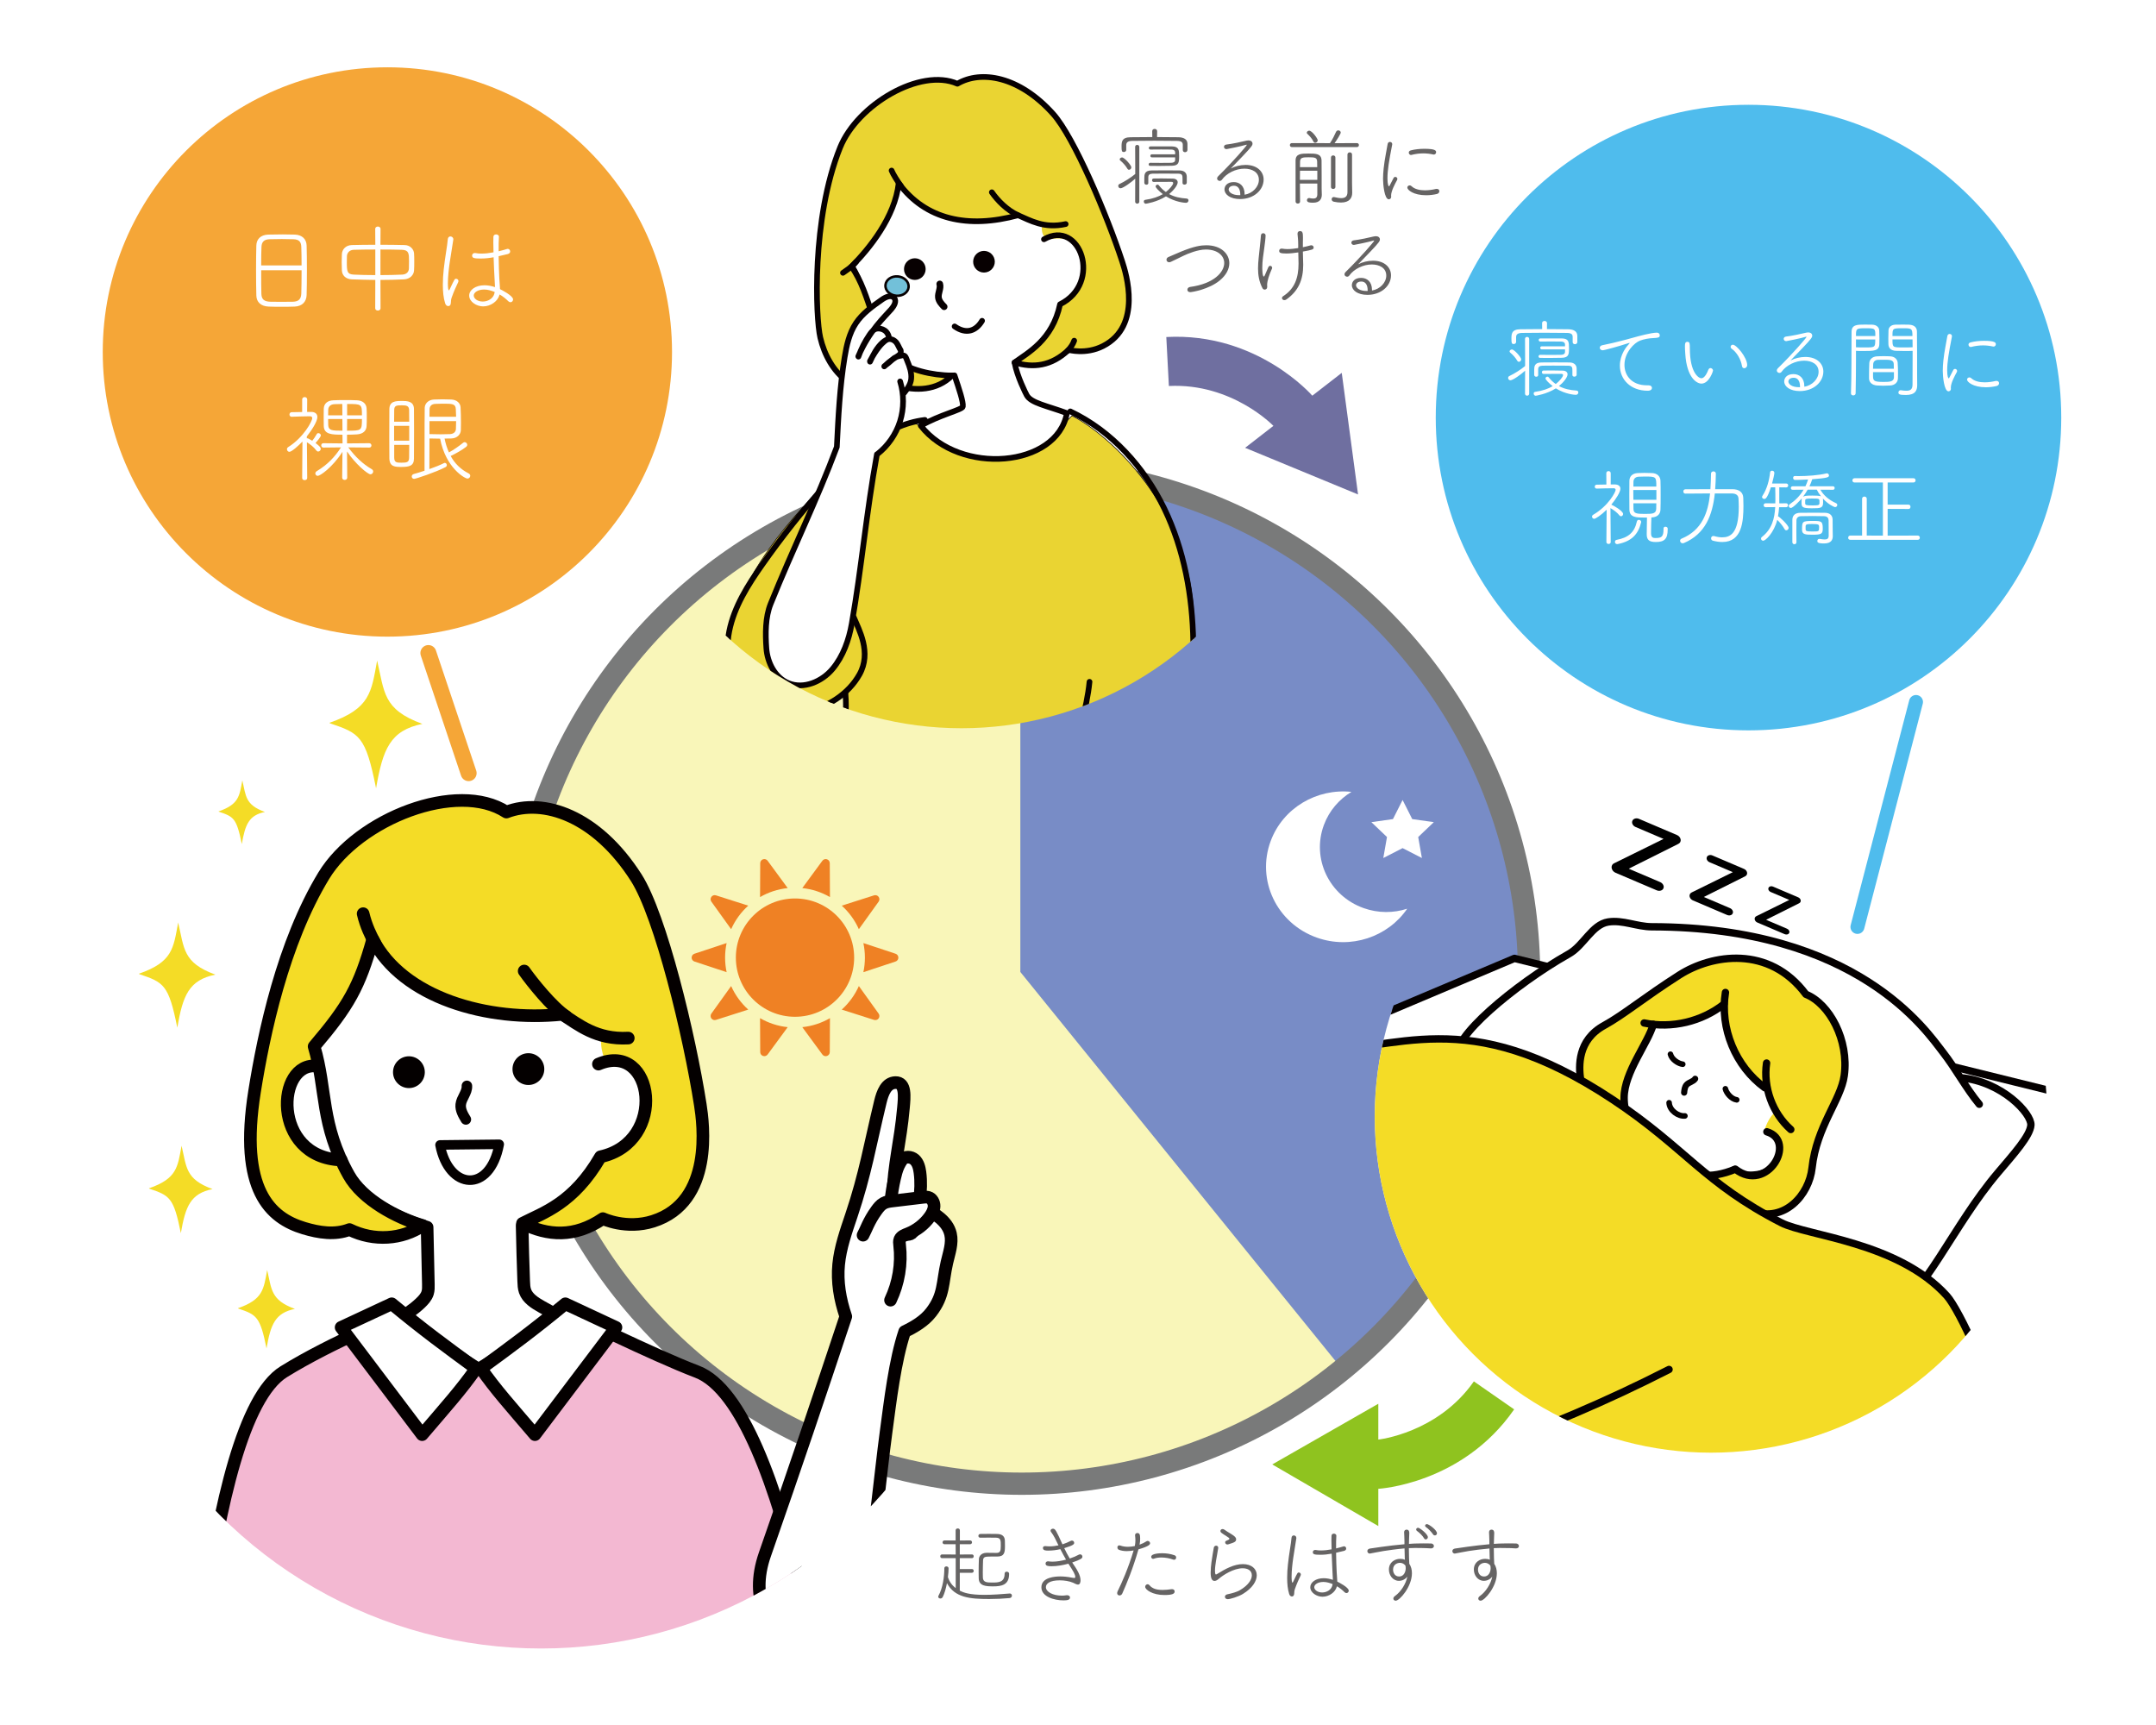 <?xml version="1.0" encoding="utf-8"?>
<!-- Generator: Adobe Illustrator 26.5.3, SVG Export Plug-In . SVG Version: 6.00 Build 0)  -->
<svg version="1.1" id="レイヤー_1" xmlns="http://www.w3.org/2000/svg" xmlns:xlink="http://www.w3.org/1999/xlink" x="0px"
	 y="0px" width="1000px" height="800px" viewBox="0 0 1000 800" style="enable-background:new 0 0 1000 800;" xml:space="preserve">
<style type="text/css">
	.st0{fill:#FFFFFF;}
	.st1{fill:#4FBCED;}
	.st2{fill:#F9F6B9;}
	.st3{fill:#788CC6;}
	.st4{fill:none;stroke:#797A7A;stroke-width:10.323;stroke-miterlimit:10;}
	.st5{clip-path:url(#SVGID_00000162333932406498155490000003525038262730969230_);}
	.st6{fill:#FFFFFF;stroke:#040000;stroke-width:3.421;stroke-linecap:round;stroke-linejoin:round;stroke-miterlimit:10;}
	.st7{fill:none;stroke:#040000;stroke-width:3.421;stroke-linecap:round;stroke-linejoin:round;stroke-miterlimit:10;}
	.st8{fill:#F4DC26;}
	.st9{fill:none;stroke:#040000;stroke-width:2.851;stroke-linecap:round;stroke-linejoin:round;stroke-miterlimit:10;}
	.st10{fill:none;stroke:#040000;stroke-width:2.586;stroke-linecap:round;stroke-linejoin:round;stroke-miterlimit:10;}
	.st11{fill:#F4DC26;stroke:#040000;stroke-width:3.421;stroke-linecap:round;stroke-linejoin:round;stroke-miterlimit:10;}
	
		.st12{clip-path:url(#SVGID_00000162333932406498155490000003525038262730969230_);fill:none;stroke:#040000;stroke-width:2.586;stroke-linecap:round;stroke-linejoin:round;stroke-miterlimit:10;}
	
		.st13{clip-path:url(#SVGID_00000051385604715429592370000004617706214347528357_);fill:#EAD432;stroke:#070001;stroke-width:0.292;stroke-miterlimit:10;}
	
		.st14{clip-path:url(#SVGID_00000031179711323775922610000006897166106082268828_);fill:#FFFFFF;stroke:#070001;stroke-width:2.624;stroke-linecap:round;stroke-linejoin:round;stroke-miterlimit:10;}
	.st15{clip-path:url(#SVGID_00000145769427844174176190000007051143704782828193_);fill:#EAD432;}
	
		.st16{clip-path:url(#SVGID_00000170958826743642135070000010748269061922121628_);fill:#EAD432;stroke:#070001;stroke-width:2.624;stroke-linecap:round;stroke-linejoin:round;stroke-miterlimit:10;}
	
		.st17{clip-path:url(#SVGID_00000140712979076480515200000009479960724712419735_);fill:none;stroke:#070001;stroke-width:3.093;stroke-linecap:round;stroke-linejoin:round;stroke-miterlimit:10;}
	.st18{clip-path:url(#SVGID_00000026158250046189585580000004966927830018820799_);fill:#070001;}
	
		.st19{clip-path:url(#SVGID_00000057865833537950400940000002990539311332015255_);fill:none;stroke:#070001;stroke-width:2.624;stroke-linecap:round;stroke-linejoin:round;stroke-miterlimit:10;}
	
		.st20{clip-path:url(#SVGID_00000158726528435252296100000008879214482819564469_);fill:none;stroke:#070001;stroke-width:4.364;stroke-linecap:round;stroke-linejoin:round;stroke-miterlimit:10;}
	
		.st21{clip-path:url(#SVGID_00000129921125429896175580000009900908848877413523_);fill:none;stroke:#070001;stroke-width:2.624;stroke-linecap:round;stroke-linejoin:round;stroke-miterlimit:10;}
	
		.st22{clip-path:url(#SVGID_00000129185437466662695490000011293955074536478102_);fill:none;stroke:#070001;stroke-width:2.624;stroke-linecap:round;stroke-linejoin:round;stroke-miterlimit:10;}
	
		.st23{clip-path:url(#SVGID_00000090285316427202944900000018301856268529980603_);fill:none;stroke:#070001;stroke-width:2.624;stroke-linecap:round;stroke-linejoin:round;stroke-miterlimit:10;}
	.st24{clip-path:url(#SVGID_00000180349397677841325640000012251015234015527057_);}
	.st25{fill:none;stroke:#070001;stroke-width:2.625;stroke-linecap:round;stroke-linejoin:round;stroke-miterlimit:10;}
	
		.st26{clip-path:url(#SVGID_00000155105367381079232870000016917685547547847318_);fill:none;stroke:#070001;stroke-width:2.625;stroke-linecap:round;stroke-linejoin:round;stroke-miterlimit:10;}
	
		.st27{clip-path:url(#SVGID_00000041979912057458511450000005262392034549078914_);fill:none;stroke:#070001;stroke-width:2.625;stroke-linecap:round;stroke-linejoin:round;stroke-miterlimit:10;}
	.st28{clip-path:url(#SVGID_00000000915762908803589930000003654940966757193369_);}
	.st29{fill:#FFFFFF;stroke:#070001;stroke-width:2.625;stroke-linecap:round;stroke-linejoin:round;stroke-miterlimit:10;}
	.st30{fill:#72C0D9;stroke:#070001;stroke-width:1.148;stroke-linecap:round;stroke-linejoin:round;stroke-miterlimit:10;}
	.st31{fill:#070001;}
	
		.st32{clip-path:url(#SVGID_00000093153446922230305820000005802247606027071919_);fill:#FFFFFF;stroke:#040000;stroke-width:5.857;stroke-linecap:round;stroke-linejoin:round;stroke-miterlimit:10;}
	.st33{clip-path:url(#SVGID_00000093153446922230305820000005802247606027071919_);fill:#F4DC26;}
	.st34{clip-path:url(#SVGID_00000093153446922230305820000005802247606027071919_);fill:#FFFFFF;}
	
		.st35{clip-path:url(#SVGID_00000093153446922230305820000005802247606027071919_);fill:none;stroke:#040000;stroke-width:5.857;stroke-linecap:round;stroke-linejoin:round;stroke-miterlimit:10;}
	
		.st36{clip-path:url(#SVGID_00000093153446922230305820000005802247606027071919_);fill:none;stroke:#040000;stroke-width:4.88;stroke-linecap:round;stroke-linejoin:round;stroke-miterlimit:10;}
	
		.st37{clip-path:url(#SVGID_00000093153446922230305820000005802247606027071919_);fill:none;stroke:#040000;stroke-width:4.427;stroke-linecap:round;stroke-linejoin:round;stroke-miterlimit:10;}
	.st38{clip-path:url(#SVGID_00000093153446922230305820000005802247606027071919_);}
	.st39{fill:#F3B8D2;stroke:#040000;stroke-width:5.857;stroke-linecap:round;stroke-linejoin:round;stroke-miterlimit:10;}
	.st40{fill:#FFFFFF;stroke:#040000;stroke-width:5.857;stroke-linecap:round;stroke-linejoin:round;stroke-miterlimit:10;}
	
		.st41{clip-path:url(#SVGID_00000093153446922230305820000005802247606027071919_);fill:#FFFFFF;stroke:#040000;stroke-width:5.856;stroke-linecap:round;stroke-linejoin:round;stroke-miterlimit:10;}
	.st42{clip-path:url(#SVGID_00000093153446922230305820000005802247606027071919_);fill:#040000;}
	.st43{fill:#EF8124;}
	.st44{fill:none;stroke:#4FBCED;stroke-width:6.479;stroke-linecap:round;stroke-miterlimit:10;}
	.st45{fill:#F5A637;}
	.st46{fill:none;stroke:#F5A637;stroke-width:7.405;stroke-linecap:round;stroke-miterlimit:10;}
	.st47{fill:#666464;}
	.st48{fill:#6F6FA0;}
	.st49{fill:#8FC31F;}
</style>
<rect x="-27.696" y="-24.565" class="st0" width="1055.348" height="847.565"/>
<circle class="st1" cx="810.992" cy="193.659" r="145.061"/>
<circle class="st2" cx="476.116" cy="454.638" r="235.308"/>
<path class="st3" d="M473.255,220.508v230.259l149.466,184.476l2.597,0.163c52.086-43.161,85.264-108.342,85.264-181.273
	c0-129.957-105.351-235.308-235.308-235.308L473.255,220.508z"/>
<circle class="st4" cx="473.928" cy="452.786" r="235.308"/>
<g>
	<g>
		<path d="M771.529,411.979c-0.227,0.538-0.65,0.89-1.269,1.057c-0.619,0.166-1.249,0.114-1.887-0.157l-18.955-8.08
			c-0.772-0.328-1.322-0.83-1.651-1.502c-0.328-0.673-0.365-1.311-0.111-1.913c0.19-0.451,0.521-0.792,0.994-1.022l22.862-11.258
			c0.045-0.032,0.027-0.065-0.052-0.098l-12.81-5.461c-0.638-0.272-1.107-0.687-1.405-1.245c-0.299-0.558-0.334-1.106-0.108-1.644
			c0.217-0.516,0.628-0.86,1.235-1.034c0.606-0.172,1.228-0.124,1.867,0.149l17.478,7.45c0.745,0.317,1.268,0.788,1.571,1.411
			c0.303,0.623,0.336,1.215,0.101,1.774c-0.172,0.409-0.477,0.723-0.913,0.942l-22.904,11.469c-0.081,0.041-0.081,0.08-0.001,0.113
			l14.406,6.141c0.638,0.272,1.112,0.69,1.424,1.254C771.712,410.89,771.756,411.441,771.529,411.979z"/>
		<path d="M803.679,423.577c-0.189,0.448-0.542,0.741-1.057,0.881c-0.518,0.14-1.041,0.096-1.574-0.131l-15.795-6.733
			c-0.643-0.275-1.1-0.691-1.375-1.252c-0.274-0.561-0.305-1.092-0.094-1.594c0.158-0.376,0.436-0.66,0.83-0.851l19.052-9.382
			c0.036-0.027,0.022-0.054-0.044-0.083l-10.675-4.55c-0.532-0.227-0.923-0.573-1.17-1.038c-0.25-0.465-0.279-0.921-0.09-1.369
			c0.181-0.43,0.523-0.717,1.029-0.862c0.504-0.144,1.024-0.103,1.556,0.124l14.564,6.208c0.62,0.265,1.057,0.657,1.31,1.176
			c0.251,0.52,0.279,1.013,0.083,1.478c-0.143,0.341-0.398,0.602-0.76,0.785l-19.087,9.557c-0.067,0.035-0.067,0.066-0.001,0.095
			l12.005,5.117c0.533,0.227,0.928,0.575,1.189,1.046C803.831,422.67,803.867,423.13,803.679,423.577z"/>
		<path d="M829.875,432.638c-0.152,0.358-0.434,0.593-0.846,0.704c-0.414,0.111-0.833,0.077-1.259-0.105l-12.636-5.387
			c-0.514-0.219-0.88-0.553-1.099-1.001c-0.22-0.449-0.244-0.874-0.075-1.275c0.127-0.301,0.348-0.528,0.664-0.682l15.24-7.505
			c0.03-0.022,0.017-0.043-0.036-0.065l-8.539-3.641c-0.426-0.181-0.737-0.458-0.937-0.831c-0.198-0.372-0.223-0.737-0.072-1.096
			c0.145-0.344,0.42-0.573,0.824-0.689c0.404-0.115,0.819-0.082,1.245,0.1L834,416.133c0.496,0.211,0.845,0.525,1.048,0.941
			c0.201,0.416,0.224,0.81,0.067,1.183c-0.115,0.273-0.319,0.482-0.61,0.628l-15.269,7.646c-0.054,0.028-0.053,0.053,0,0.076
			l9.603,4.093c0.426,0.181,0.742,0.46,0.951,0.836C829.997,431.913,830.026,432.279,829.875,432.638z"/>
	</g>
	<g>
		<defs>
			<circle id="SVGID_1_" cx="793.589" cy="517.763" r="155.945"/>
		</defs>
		<clipPath id="SVGID_00000153681665192065769180000001643167367699663778_">
			<use xlink:href="#SVGID_1_"  style="overflow:visible;"/>
		</clipPath>
		<g style="clip-path:url(#SVGID_00000153681665192065769180000001643167367699663778_);">
			<g>
				<polyline class="st6" points="559.292,504.9 702.426,444.466 1039.218,527.632 1040.678,637.816 582.598,891.145 				"/>
				<line class="st7" x1="931.92" y1="596.639" x2="1022.128" y2="556.033"/>
			</g>
			<path class="st6" d="M909.513,499.833c19.177,1.759,32.823,16.706,32.462,21.952c-0.344,4.999-7.927,13.374-15.33,22.113
				c-21.062,24.863-32.872,55.659-54.182,70.614c-5.079,3.564-16.982-9.747-22.575-11.697
				c-50.429-17.585-152.092-72.234-173.404-113.009c-4.009-7.67,25.578-32.944,51.275-47.466
				c6.784-3.834,10.694-13.594,18.146-14.756c6.793-1.059,13.37,2.212,20.201,2.223c95.479,0.153,127.591,48.643,134.967,58.072
				c6.036,7.716,10.734,16.714,16.955,24.237"/>
			<g>
				<path class="st6" d="M822.502,525.696c10.506,4.547,2.6,17.761-7.589,19.091c-4.367,0.57-7.151,0.611-10.357-2.408
					c-9.672,6.844-18.001,3.582-25.829,1.061c-2.943,4.004-6.254,9.788-6.449,10.605c-0.477,1.995,9.32,10.246,10.045,10.992
					c-16.413,10.651-48.447,0.397-44.86-27.618c7.37,2.165,13.949,4.947,14.873,4.291c1.346-0.956,5.299-7.536,7.716-12.084
					c-3.847-5.046-7.595-10.614-8.255-16.944c-0.647-6.208,1.764-12.319,4.61-17.874s6.211-10.95,7.969-16.818
					c-0.217-1.739,1.662-2.936,3.284-3.599c10.287-4.204,21.593-7.654,30.651-12.306c0.944-0.544,2.204-0.23,3.019,0.492
					c0.815,0.723,1.265,1.769,1.589,2.809c1.367,4.382,0.927,9.111,1.655,13.643c0.736,4.583,2.66,8.899,4.949,12.937
					c1.811,3.195,4.044,6.412,7.404,7.896c1.924,0.85,4.258,1.176,5.523,2.857c1.143,1.518,0.991,3.602,1.279,5.48
					c0.279,1.827,1.028,3.58,2.154,5.046c0.8,1.042,1.816,1.993,2.151,3.263c0.444,1.684-0.483,3.491-1.835,4.59
					S824.815,524.573,822.502,525.696z"/>
				<path class="st8" d="M823.685,515.634c0.639,0.751,5.481,6.78,6.226,7.425c-2.196,1.196-3.345,4.965-3.345,4.965l-8.002-4.316
					C818.564,523.708,820.243,517.902,823.685,515.634z"/>
				<path class="st8" d="M829.031,523.058c-6.034-8.238-8.785-13.353-8.656-17.079c-12.24-8.944-21.94-25.475-20.836-39.756
					c-9.64,7.273-24.132,10.049-33.158,9.819c-2.512,10.376-13.027,21.206-13.087,33.042c-0.035,6.888,2.896,14.675,6.815,20.01
					c-6.097-0.361-11.884-4.106-14.851-10.085c-5.976-1.747-8.885-7.952-11.024-13.798c-4.912-13.428,1.377-26.682,8.107-29.639
					c11.061-4.859,28.099-20.261,50.331-29.144c15.211-6.078,40.152,1.215,44.938,14.687c9.305,2.714,19.84,16.313,18.365,34.276
					c-0.621,7.569-13.969,32.239-17.496,54.786c-0.681,4.357-13.101,19.469-32.995,12.19c-6.449-2.36-9.35-7.935-9.35-7.935
					c-8.394-0.453-13.274-4.838-16.328-10.997c5.602,0.983,12.842,3.894,25.097-1.219c14.786,11.46,28.793-13.024,14.614-17.335"/>
				<path class="st7" d="M766.832,475.053c-2.41,8.7-13.478,22.195-13.538,34.031c-0.035,6.888,2.896,14.675,6.815,20.01
					c-6.097-0.361-11.884-4.106-14.851-10.085c-5.976-1.747-11.322-12.191-12.164-18.359c-0.842-6.168-1.49-18.254,10.958-25.078
					c9.081-4.978,18.742-13.135,34.938-23.442c14.952-9.516,41.581-13.913,58.621,8.986c11.016,4.412,20.034,21.321,17.795,37.697
					c-1.549,11.331-12.866,23.661-14.93,42.813c-1.356,12.579-12.793,25.47-27.579,20.172c-6.465-2.317-16.762-7.365-16.762-7.365
					c-8.394-0.453-13.274-4.838-16.328-10.997c5.602,0.983,12.842,3.894,25.097-1.219c14.786,11.46,28.793-13.024,14.614-17.335"/>
				<path class="st7" d="M795.731,554.445c1.74-0.085,2.894-0.237,4.144-0.801"/>
				<path class="st7" d="M745.693,519.811c-0.748-1.358-1.229-3.056-1.436-4.592"/>
				<path class="st7" d="M762.594,474.428c12.812,2.656,26.731-0.628,37.005-8.731"/>
				<path class="st7" d="M800.302,460.282c-2.679,16.549,4.66,34.324,18.235,44.162"/>
				<path class="st7" d="M819.377,493.011c-1.645,11.272,2.717,23.247,11.227,30.82"/>
				<path class="st9" d="M786.252,500.302c-0.875,1.36-2.834,1.566-3.935,2.75c-0.892,0.96-1.056,2.368-1.175,3.672"/>
				<path class="st10" d="M774.168,511.409c0.18,3.632,4.306,6.428,7.326,6.122"/>
			</g>
			<path class="st11" d="M522.585,875.773c216.01-99.644,402.888-203.488,402.419-221.329
				c-0.335-12.749-16.185-47.009-22.021-53.474c-22.585-25.02-64.772-27.753-76.775-33.903
				c-35.82-18.353-44.58-34.798-78.119-57.047c-68.677-45.559-100.315-22.093-140.581-22.793
				c-10.463-0.182-55.396-8.504-87.778,16.467"/>
			<path class="st7" d="M774.141,635.114c-57.062,29.118-118.123,50.386-180.926,63.019"/>
		</g>
		
			<path style="clip-path:url(#SVGID_00000153681665192065769180000001643167367699663778_);fill:none;stroke:#040000;stroke-width:2.586;stroke-linecap:round;stroke-linejoin:round;stroke-miterlimit:10;" d="
			M805.539,510.064c-2.517-0.33-4.808-3.141-5.274-5.131"/>
		
			<path style="clip-path:url(#SVGID_00000153681665192065769180000001643167367699663778_);fill:none;stroke:#040000;stroke-width:2.586;stroke-linecap:round;stroke-linejoin:round;stroke-miterlimit:10;" d="
			M774.79,488.91c0.619,2.462,3.677,4.412,5.708,4.643"/>
	</g>
</g>
<g>
	<g>
		<defs>
			<circle id="SVGID_00000142150205612532317960000005827633361151517062_" cx="445.934" cy="177.134" r="160.601"/>
		</defs>
		<clipPath id="SVGID_00000176736078547901629860000012455374925893809076_">
			<use xlink:href="#SVGID_00000142150205612532317960000005827633361151517062_"  style="overflow:visible;"/>
		</clipPath>
		
			<path style="clip-path:url(#SVGID_00000176736078547901629860000012455374925893809076_);fill:#EAD432;stroke:#070001;stroke-width:0.292;stroke-miterlimit:10;" d="
			M540.184,379.479c10.069-7.494,14.234-62.635,13.531-92.493c-1.197-50.832-38.957-85.411-56.525-94.163
			c-21.715,23.008-50.885,28.319-71.462,4.185c-10.052-7.756-104.116,70.802-85.011,117.637
			c6.787,16.638,33.227,22.018,52.518,5.667c0,0-2.867,42.854,1.979,56.792C401.671,395.675,518.285,395.778,540.184,379.479z"/>
	</g>
	<g>
		<defs>
			<circle id="SVGID_00000036220836759621949630000012493223362781281686_" cx="445.934" cy="177.134" r="160.601"/>
		</defs>
		<clipPath id="SVGID_00000026134356813283165600000015463517678520326291_">
			<use xlink:href="#SVGID_00000036220836759621949630000012493223362781281686_"  style="overflow:visible;"/>
		</clipPath>
		
			<path style="clip-path:url(#SVGID_00000026134356813283165600000015463517678520326291_);fill:#FFFFFF;stroke:#070001;stroke-width:2.624;stroke-linecap:round;stroke-linejoin:round;stroke-miterlimit:10;" d="
			M498.612,107.697c11.123,10.057,13.596,16.883,5.699,27.783c-3.384,4.672-5.85,7.36-11.608,7.697
			c-2.181,15.366-14.412,21.191-22.131,24.935c1.166,6.404,5.135,14.24,5.665,15.203c1.982,3.609,9.238,4.826,18.623,8.291
			c-4.619,25.209-49.678,29.009-67.777,5.848c8.69-5.071,19.287-7.411,19.493-8.881c0.301-2.142-1.702-8.095-3.86-14.485
			c-9.412,0.588-18.885-1.302-25.743-6.287c-6.149-4.469-10.145-13.849-12.875-21.556c-2.731-7.707-4.841-15.762-8.848-22.715
			c-1.851-1.357-1.301-4.223-0.473-6.365c5.248-13.576,12.131-27.446,15.847-40.256c0.331-1.388,1.763-2.306,3.185-2.433
			c1.422-0.127,2.822,0.386,4.104,1.013c5.403,2.64,9.509,7.312,14.48,10.694c5.027,3.421,10.867,5.47,16.771,6.922
			c4.672,1.149,9.743,1.915,14.178,0.051c2.539-1.067,4.95-2.997,7.687-2.69c2.473,0.278,4.322,2.295,6.368,3.711
			c2.998,2.073,10.27,2.548,11.784,3.373c2.004,1.092,2.89,3.6,2.72,5.875C491.733,105.703,496.113,105.439,498.612,107.697z"/>
	</g>
	<g>
		<defs>
			<circle id="SVGID_00000111184338293404598920000015110418029600472452_" cx="445.934" cy="177.134" r="160.601"/>
		</defs>
		<clipPath id="SVGID_00000090277979393348912820000017009401087855557022_">
			<use xlink:href="#SVGID_00000111184338293404598920000015110418029600472452_"  style="overflow:visible;"/>
		</clipPath>
		<path style="clip-path:url(#SVGID_00000090277979393348912820000017009401087855557022_);fill:#EAD432;" d="M483.4,103.845
			c1.289,0.066,11.437-1.832,12.722-1.962c-0.836,3.167,0.738,8.678,0.738,8.678l-11.535,0.105
			C485.324,110.665,482.463,109.162,483.4,103.845z"/>
	</g>
	<g>
		<defs>
			<circle id="SVGID_00000163033628420848966790000016927609090391966095_" cx="445.934" cy="177.134" r="160.601"/>
		</defs>
		<clipPath id="SVGID_00000096778063074479091720000000749979649492531339_">
			<use xlink:href="#SVGID_00000163033628420848966790000016927609090391966095_"  style="overflow:visible;"/>
		</clipPath>
		
			<path style="clip-path:url(#SVGID_00000096778063074479091720000000749979649492531339_);fill:#EAD432;stroke:#070001;stroke-width:2.624;stroke-linecap:round;stroke-linejoin:round;stroke-miterlimit:10;" d="
			M494.278,103.915c-9.92,2.195-16.372-1.643-22.049-4.087c-23.233,6.341-42.918,2.072-55.403-14.861
			c-1.744,15.721-13.597,30.307-21.935,38.696c9.074,12.196,10.336,34.157,20.777,43.087c5.437,4.65,16.598,7.389,25.986,7.389
			c-7.137,7.137-17.16,7.266-25.522,4.715c-7.038,4.119-16.422,2.833-23.055-1.912c-6.631-4.746-10.729-12.415-12.608-20.351
			c-2.174-9.179-4.13-55.142,9.188-88.167c8.025-19.898,37.268-37.143,54.402-29.585c10.953-6.42,28.664-3.577,44.423,14.002
			c9.7,10.82,24.978,46.997,32.018,68.437c1.802,5.487,9.431,29.902-8.912,39.217c-8.02,4.073-15.966,1.767-15.966,1.767
			c-7.98,7.586-16.439,8.48-25.05,5.849c5.975-4.45,17.57-10.271,21.101-26.993c19.806-9.816,9.395-39.768-7.461-30.141"/>
	</g>
	<g>
		<defs>
			<circle id="SVGID_00000045612352168752665230000011629452762030917035_" cx="445.934" cy="177.134" r="160.601"/>
		</defs>
		<clipPath id="SVGID_00000133523975351992558020000005104803756558107532_">
			<use xlink:href="#SVGID_00000045612352168752665230000011629452762030917035_"  style="overflow:visible;"/>
		</clipPath>
		
			<path style="clip-path:url(#SVGID_00000133523975351992558020000005104803756558107532_);fill:none;stroke:#070001;stroke-width:3.093;stroke-linecap:round;stroke-linejoin:round;stroke-miterlimit:10;" d="
			M435.878,131.69c0.607,2.029-0.858,4.153-0.618,6.257c0.194,1.705,1.455,3.068,2.651,4.3"/>
	</g>
	<g>
		<defs>
			<circle id="SVGID_00000129163823475881085430000009280609822793249669_" cx="445.934" cy="177.134" r="160.601"/>
		</defs>
		<clipPath id="SVGID_00000034778392642905907500000010273380001621599657_">
			<use xlink:href="#SVGID_00000129163823475881085430000009280609822793249669_"  style="overflow:visible;"/>
		</clipPath>
		
			<circle style="clip-path:url(#SVGID_00000034778392642905907500000010273380001621599657_);fill:#070001;" cx="424.317" cy="124.797" r="5.022"/>
	</g>
	<g>
		<defs>
			<circle id="SVGID_00000070824222354543047710000012603289530890393994_" cx="445.934" cy="177.134" r="160.601"/>
		</defs>
		<clipPath id="SVGID_00000160172236146060646550000006207300324644988042_">
			<use xlink:href="#SVGID_00000070824222354543047710000012603289530890393994_"  style="overflow:visible;"/>
		</clipPath>
		
			<path style="clip-path:url(#SVGID_00000160172236146060646550000006207300324644988042_);fill:none;stroke:#070001;stroke-width:2.624;stroke-linecap:round;stroke-linejoin:round;stroke-miterlimit:10;" d="
			M495.269,162.659c1.485-1.734,2.377-2.968,2.964-4.668"/>
	</g>
	<g>
		<defs>
			<circle id="SVGID_00000007394825516554946190000014785935303710122893_" cx="445.934" cy="177.134" r="160.601"/>
		</defs>
		<clipPath id="SVGID_00000085972657839460413330000005316429437029597342_">
			<use xlink:href="#SVGID_00000007394825516554946190000014785935303710122893_"  style="overflow:visible;"/>
		</clipPath>
		
			<path style="clip-path:url(#SVGID_00000085972657839460413330000005316429437029597342_);fill:none;stroke:#070001;stroke-width:4.364;stroke-linecap:round;stroke-linejoin:round;stroke-miterlimit:10;" d="
			M417.286,179.161c-1.966-0.509-4.015-1.577-5.665-2.762"/>
	</g>
	<g>
		<defs>
			<circle id="SVGID_00000000209182489727924400000006694469239438579864_" cx="445.934" cy="177.134" r="160.601"/>
		</defs>
		<clipPath id="SVGID_00000147185647235983852260000013211032340442367149_">
			<use xlink:href="#SVGID_00000000209182489727924400000006694469239438579864_"  style="overflow:visible;"/>
		</clipPath>
		
			<path style="clip-path:url(#SVGID_00000147185647235983852260000013211032340442367149_);fill:none;stroke:#070001;stroke-width:2.624;stroke-linecap:round;stroke-linejoin:round;stroke-miterlimit:10;" d="
			M472.223,99.832c-5.258-2.404-9.553-6.898-12.187-10.661"/>
	</g>
	<g>
		<defs>
			<circle id="SVGID_00000155847897454763228080000015460174408074814102_" cx="445.934" cy="177.134" r="160.601"/>
		</defs>
		<clipPath id="SVGID_00000076593553643902214120000005193565309937184408_">
			<use xlink:href="#SVGID_00000155847897454763228080000015460174408074814102_"  style="overflow:visible;"/>
		</clipPath>
		
			<path style="clip-path:url(#SVGID_00000076593553643902214120000005193565309937184408_);fill:none;stroke:#070001;stroke-width:2.624;stroke-linecap:round;stroke-linejoin:round;stroke-miterlimit:10;" d="
			M397.038,121.487c-1.844,2.32-4.85,4.141-6.06,5.037"/>
	</g>
	<g>
		<defs>
			<circle id="SVGID_00000037689101436437337150000010724494664892805763_" cx="445.934" cy="177.134" r="160.601"/>
		</defs>
		<clipPath id="SVGID_00000031896139092658454560000003333437542713176494_">
			<use xlink:href="#SVGID_00000037689101436437337150000010724494664892805763_"  style="overflow:visible;"/>
		</clipPath>
		
			<path style="clip-path:url(#SVGID_00000031896139092658454560000003333437542713176494_);fill:none;stroke:#070001;stroke-width:2.624;stroke-linecap:round;stroke-linejoin:round;stroke-miterlimit:10;" d="
			M417.903,86.279c-1.313-1.704-3.77-5.614-4.363-7.186"/>
	</g>
	<g>
		<defs>
			<circle id="SVGID_00000062156711205576555340000006212315310931400639_" cx="445.934" cy="177.134" r="160.601"/>
		</defs>
		<clipPath id="SVGID_00000131343603793068494050000003461999503726428855_">
			<use xlink:href="#SVGID_00000062156711205576555340000006212315310931400639_"  style="overflow:visible;"/>
		</clipPath>
		<g style="clip-path:url(#SVGID_00000131343603793068494050000003461999503726428855_);">
			<path class="st25" d="M428.981,194.738c-18.799,2.323-33.836,16.357-46.424,30.511c-10.343,11.63-20.024,23.849-28.981,36.576
				c-6.659,9.461-13.047,19.509-15.327,30.852c-2.281,11.343,0.341,24.337,9.239,31.731c7.063,5.871,17.044,7.355,26.065,5.626
				c10.275-1.97,19.931-8.099,25.068-17.214c5.795-10.283-0.299-20.851-2.592-26.478"/>
			<path class="st25" d="M393.059,374.273c-5.559-16.169,0.601-38.447-0.949-52.512"/>
		</g>
	</g>
	<g>
		<defs>
			<circle id="SVGID_00000108283339883526485290000010028327279042612381_" cx="445.934" cy="177.134" r="160.601"/>
		</defs>
		<clipPath id="SVGID_00000173120907196285082410000008676893667384957349_">
			<use xlink:href="#SVGID_00000108283339883526485290000010028327279042612381_"  style="overflow:visible;"/>
		</clipPath>
		
			<path style="clip-path:url(#SVGID_00000173120907196285082410000008676893667384957349_);fill:none;stroke:#070001;stroke-width:2.625;stroke-linecap:round;stroke-linejoin:round;stroke-miterlimit:10;" d="
			M455.508,148.775c-2.846,4.762-7.361,6.381-12.737,2.61"/>
	</g>
	<g>
		<defs>
			<circle id="SVGID_00000150795943271167363530000006963447948951087496_" cx="445.934" cy="177.134" r="160.601"/>
		</defs>
		<clipPath id="SVGID_00000148655808330919524200000012861137083085653913_">
			<use xlink:href="#SVGID_00000150795943271167363530000006963447948951087496_"  style="overflow:visible;"/>
		</clipPath>
		
			<path style="clip-path:url(#SVGID_00000148655808330919524200000012861137083085653913_);fill:none;stroke:#070001;stroke-width:2.625;stroke-linecap:round;stroke-linejoin:round;stroke-miterlimit:10;" d="
			M505.337,316.202c-2.448,25.007-18.487,54.765-4.675,62.842c21.337,12.479,40.867-1.727,41.014-2.341l-0.224-0.024
			c4.373-2.791,6.427-8.738,4.709-13.633c4.728-22.806,7.676-44.014,7.302-65.305c-0.373-21.29-4.175-42.769-13.459-61.932
			c-9.284-19.162-24.346-35.901-43.586-45.023"/>
	</g>
	<g>
		<defs>
			<circle id="SVGID_00000080174515773603846800000000013582545878629549_" cx="445.934" cy="177.134" r="160.601"/>
		</defs>
		<clipPath id="SVGID_00000005961749119959729010000006552059991536887991_">
			<use xlink:href="#SVGID_00000080174515773603846800000000013582545878629549_"  style="overflow:visible;"/>
		</clipPath>
		<g style="clip-path:url(#SVGID_00000005961749119959729010000006552059991536887991_);">
			<path class="st29" d="M417.499,176.892c1.847,5.979,1.835,12.518-0.034,18.49c-1.869,5.972-5.587,11.351-10.513,15.211
				l-0.211,0.083c-4.958,27.234-7.115,52.596-11.665,78.506c-1.328,7.564-3.986,15.127-8.901,21.027
				c-4.915,5.901-13.376,9.543-20.477,6.617c-6.228-2.566-9.779-9.491-10.244-16.21s-0.537-14.304,1.985-20.549
				c10.405-25.763,21.332-47.795,30.703-72.79c0.7-14.128,1.377-27.952,3.615-41.574c0.908-5.523,2.134-11.157,5.236-15.816
				c3.054-4.585,7.674-7.852,12.188-11.011c1.686-1.18,4.216-2.282,5.549-0.714c1.278,1.504-0.041,3.749-1.331,5.243
				c-3.025,3.502-10.15,9.832-15.313,21.873l0.069,0.111c1.279-3.602,3.028-7.036,5.186-10.19c0.752-1.099,1.629-2.221,2.887-2.657
				c1.413-0.49,5.168-0.205,6.079,3.831c0.33,1.46-2.838-0.111-8.811,11.129l0.037,0.23c1.467-3.228,3.135-6.468,5.76-8.852
				c0.988-0.897,2.209-1.693,3.541-1.632c1.068,0.049,2.049,0.653,2.777,1.438c0.728,0.783,1.403,2.61,2.169,3.81
				c0.416,2.785-2.222,2.127-7.645,7.428l0.023-0.084c1.251-0.933,2.834-2.171,3.961-3.25c1.126-1.079,2.424-1.406,4.22-1.741
				c1.661-0.309,1.847,1.039,2.458,2.483c1.125,2.657,2.103,5.505,1.834,8.378c-0.255,2.71-2.045,4.995-3.762,7.108"/>
		</g>
	</g>
	<g>
		
			<ellipse transform="matrix(0.091 -0.996 0.996 0.091 245.938 535.09)" class="st30" cx="416.166" cy="132.786" rx="4.493" ry="5.392"/>
	</g>
	<circle class="st31" cx="456.392" cy="121.379" r="5.022"/>
</g>
<g>
	<defs>
		<circle id="SVGID_00000145050833333756329920000016543201245940994238_" cx="250.962" cy="554.195" r="210.327"/>
	</defs>
	<clipPath id="SVGID_00000137092717805125912560000006807454590035659442_">
		<use xlink:href="#SVGID_00000145050833333756329920000016543201245940994238_"  style="overflow:visible;"/>
	</clipPath>
	
		<path style="clip-path:url(#SVGID_00000137092717805125912560000006807454590035659442_);fill:#FFFFFF;stroke:#040000;stroke-width:5.857;stroke-linecap:round;stroke-linejoin:round;stroke-miterlimit:10;" d="
		M287.836,491.365c4.035-1,3.705-1.691,7.659-0.409c1.768,0.574,3.477,1.375,4.95,2.509c3.818,2.937,5.691,7.834,6.151,12.629
		c0.799,8.32-1.702,17.956-7.637,23.841c-5.935,5.885-12.117,7.903-20.43,7.034c-6.284,14.638-21.637,26.341-36.351,31.542
		c0.158,9.079,0.441,17.384,0.725,25.689c0.053,1.55,0.111,3.128,0.627,4.59c1.189,3.367,4.501,5.434,7.609,7.191
		c6.557,3.706,13.223,7.219,19.986,10.533c-12.939,36.13-81.608,39.494-101.549,3.048c7.508-2.874,19.364-9.482,25.338-15.19
		c1.42-1.357,2.83-2.848,3.415-4.723c0.408-1.309,0.382-2.708,0.352-4.078c-0.194-8.808-0.387-17.616-0.581-26.423
		c-11.613-3.19-25.722-10.352-34.001-19.148c-8.119-8.626-11.511-18.575-13.606-30.234c-2.095-11.659-4.521-20.996-5.274-33.529
		c-2.329-2.375-0.869-6.343,0.817-9.21c10.689-18.18,23.784-36.394,32.103-53.838c0.799-1.907,3.062-2.884,5.124-2.731
		s3.944,1.214,5.63,2.411c7.105,5.041,11.88,12.685,18.194,18.688c6.384,6.07,14.253,10.371,22.354,13.832
		c6.41,2.738,13.481,5.024,20.259,3.4c3.881-0.93,7.78-3.124,11.622-2.043c3.472,0.977,5.64,4.295,8.235,6.8
		c2.524,2.436,5.67,4.221,9.056,5.137c2.406,0.651,5.034,0.919,7.001,2.451c2.609,2.031,3.287,5.824,2.511,9.038
		C287.35,483.385,290.035,487.009,287.836,491.365z"/>
	<path style="clip-path:url(#SVGID_00000137092717805125912560000006807454590035659442_);fill:#F4DC26;" d="M279.424,478.774
		c1.492,0.397,13.695,0.064,15.219,0.179c-1.582,4.333,0.541,11.343,0.541,11.343l-13.908,2.693
		C281.276,492.989,277.313,486.157,279.424,478.774z"/>
	<path style="clip-path:url(#SVGID_00000137092717805125912560000006807454590035659442_);fill:#F4DC26;" d="M277.572,493.495
		c25.821-10.98,32.274,36.18,0.957,42.977c-12.615,21.816-26.599,25.921-36.186,30.882c11.694,5.782,24.106,6.786,37.295-2.188
		c0,0,10.819,5.161,23.242,1.22c28.412-9.014,23.232-45.711,21.943-53.979c-5.034-32.306-18.39-87.616-29.719-105.361
		c-18.406-28.831-43.061-37.052-60.228-30.443c-22.723-14.828-68.58,2.966-84.723,29.533
		c-18.906,31.114-27.826,73.314-32.092,100.107c-7.262,45.616,7.259,58.626,22.917,63.343c6.987,2.105,14.335,3.253,21.114,0.648
		c11.357,5.609,24.401,4.604,34.018-1.866c-12.052-3.542-27.944-11.977-34.331-23.384c-13.283-23.722-10.081-39.267-16.081-59.669
		c16.018-18.831,21.012-27.67,27.194-49.738c13.876,27.14,53.243,38.445,87.948,34.831c7.543,4.827,15.868,11.827,30.566,11.017"/>
	<path style="clip-path:url(#SVGID_00000137092717805125912560000006807454590035659442_);fill:#FFFFFF;" d="M147.149,494.447
		c-19.135-2.578-21.357,42.362,11.07,43.516"/>
	
		<path style="clip-path:url(#SVGID_00000137092717805125912560000006807454590035659442_);fill:none;stroke:#040000;stroke-width:5.857;stroke-linecap:round;stroke-linejoin:round;stroke-miterlimit:10;" d="
		M147.149,494.447c-19.135-2.578-21.357,42.362,11.07,43.516"/>
	
		<path style="clip-path:url(#SVGID_00000137092717805125912560000006807454590035659442_);fill:none;stroke:#040000;stroke-width:5.857;stroke-linecap:round;stroke-linejoin:round;stroke-miterlimit:10;" d="
		M262.534,471.372c-6.408-4.206-15.796-15.91-19.405-21.044"/>
	
		<path style="clip-path:url(#SVGID_00000137092717805125912560000006807454590035659442_);fill:none;stroke:#040000;stroke-width:5.857;stroke-linecap:round;stroke-linejoin:round;stroke-miterlimit:10;" d="
		M174.243,438.18c-2.229-4.243-4.504-8.83-5.811-14.443"/>
	
		<path style="clip-path:url(#SVGID_00000137092717805125912560000006807454590035659442_);fill:none;stroke:#040000;stroke-width:5.857;stroke-linecap:round;stroke-linejoin:round;stroke-miterlimit:10;" d="
		M277.572,493.495c25.821-10.98,32.274,36.18,0.957,42.977c-12.615,21.816-26.599,25.921-36.186,30.882
		c11.694,5.782,24.106,6.786,37.295-2.188c0,0,10.819,5.161,23.242,1.22c28.412-9.014,23.232-45.711,21.943-53.979
		c-5.034-32.306-18.39-87.616-29.719-105.361c-18.406-28.831-43.061-37.052-60.228-30.443c-22.723-14.828-68.58,2.966-84.723,29.533
		c-18.906,31.114-27.826,73.314-32.092,100.107c-7.262,45.616,7.259,58.626,22.917,63.343c6.987,2.105,14.335,3.253,21.114,0.648
		c11.357,5.609,24.401,4.604,34.018-1.866c-12.052-3.542-27.944-11.977-34.331-23.384c-13.283-23.722-10.081-39.267-16.081-59.669
		c16.018-18.831,21.012-27.67,27.194-49.738c13.876,27.14,53.243,38.445,87.948,34.831c7.543,4.827,15.868,11.827,30.566,11.017"/>
	
		<path style="clip-path:url(#SVGID_00000137092717805125912560000006807454590035659442_);fill:none;stroke:#040000;stroke-width:4.88;stroke-linecap:round;stroke-linejoin:round;stroke-miterlimit:10;" d="
		M216.558,503.588c0.214,3.061-2.532,5.599-2.861,8.65c-0.267,2.472,1.082,4.799,2.382,6.919"/>
	
		<path style="clip-path:url(#SVGID_00000137092717805125912560000006807454590035659442_);fill:none;stroke:#040000;stroke-width:4.427;stroke-linecap:round;stroke-linejoin:round;stroke-miterlimit:10;" d="
		M204.098,530.992c4.001,20.907,23.126,22.738,27.452-0.304L204.098,530.992z"/>
	<g style="clip-path:url(#SVGID_00000137092717805125912560000006807454590035659442_);">
		<path class="st39" d="M391.252,850.846c-3.62-31.427-25.962-198.709-67.901-214.686c-20.472-7.799-60.394-27.515-60.394-27.515
			c-9.716,7.556-41.003,26.355-41.003,26.355s-25.843-16.2-36.995-25.07c0,0-30.412,12.064-53.327,26.23
			c-37.363,23.098-45.309,202.23-48.928,233.658"/>
		<path class="st40" d="M262.222,604.66c-14.677,12.118-25.229,19.867-39.128,30.027c6.684,9.629,13.769,17.466,25.016,30.655
			l37.582-49.74L262.222,604.66z"/>
		<path class="st40" d="M181.687,604.66c14.677,12.118,25.229,19.867,39.128,30.027c-6.684,9.629-13.769,17.466-25.016,30.655
			l-37.582-49.74L181.687,604.66z"/>
	</g>
	
		<path style="clip-path:url(#SVGID_00000137092717805125912560000006807454590035659442_);fill:#FFFFFF;stroke:#040000;stroke-width:5.856;stroke-linecap:round;stroke-linejoin:round;stroke-miterlimit:10;" d="
		M367.08,759.988c25.227,8.203,33.854-23.276,34.651-27.51c4.779-25.399,6.466-47.691,9.274-68.501
		c1.872-13.878,4.098-33.081,8.603-46.418c4.457-2.154,9.11-4.854,12.278-8.961c6.094-7.902,5.126-13.468,7.314-23.098
		c1-4.399,2.694-8.914,1.671-13.257c-1.412-5.991-7.403-9.519-12.866-12.394c-4.357-2.293-8.973-4.648-13.961-4.461
		c0.589-16.325,3.538-25.306,4.997-41.614c0.451-5.037,1.219-11.868-3.749-11.706c-4.278,0.14-5.962,4.813-6.943,8.866
		c-4.732,19.558-7.028,33.652-13.461,52.769c-2.509,7.455-5.165,14.96-5.904,22.741c-0.757,7.97,0.54,15.999,3.314,24.115
		c-12.515,37.609-22.585,67.574-37.526,110.339C347.278,742.349,357.292,756.805,367.08,759.988z"/>
	
		<path style="clip-path:url(#SVGID_00000137092717805125912560000006807454590035659442_);fill:#FFFFFF;stroke:#040000;stroke-width:5.856;stroke-linecap:round;stroke-linejoin:round;stroke-miterlimit:10;" d="
		M418.31,537.98c1.305-1.822,4.286-1.656,5.91-0.185c1.624,1.471,2.189,3.761,2.479,5.942c1.133,8.531-0.766,17.216-2.654,25.691
		c-0.204,0.915-0.454,1.907-1.2,2.497c-0.705,0.557-1.671,0.607-2.562,0.615c-2.158,0.019-4.557-0.158-5.99-1.718
		c-1.232-1.342-1.388-3.33-1.418-5.164c-0.12-7.384,0.817-14.811,2.772-21.991C416.217,541.575,417.157,539.59,418.31,537.98z"/>
	
		<path style="clip-path:url(#SVGID_00000137092717805125912560000006807454590035659442_);fill:#FFFFFF;stroke:#040000;stroke-width:5.856;stroke-linecap:round;stroke-linejoin:round;stroke-miterlimit:10;" d="
		M400.306,572.83c1.448-2.631,2.565-6.412,6.156-11.397c0.936-1.299,1.945-2.617,3.351-3.394c1.297-0.717,2.804-0.906,4.268-1.081
		c4.675-0.559,9.35-1.119,14.024-1.678c0.819-0.098,1.662-0.195,2.451,0.016c1.725,0.459,2.742,2.337,2.69,4.116
		c-0.052,1.779-0.956,3.447-2.015,4.911c-2.517,3.479-6.061,6.233-10.061,7.82c-1.466,0.581-3.172,1.17-3.78,2.613
		c-0.361,0.856-0.231,1.815-0.123,2.725c1.027,8.602-0.456,17.544-4.225,25.485"/>
	
		<circle style="clip-path:url(#SVGID_00000137092717805125912560000006807454590035659442_);fill:#040000;" cx="189.663" cy="497.245" r="7.374"/>
	
		<circle style="clip-path:url(#SVGID_00000137092717805125912560000006807454590035659442_);fill:#040000;" cx="245.08" cy="495.811" r="7.374"/>
</g>
<g>
	<g>
		<path class="st0" d="M632.481,421.148c-15.99-5.686-24.235-22.962-18.415-38.586c2.468-6.625,7.072-11.881,12.771-15.314
			c-15.994-1.707-31.713,7.356-37.461,22.789c-6.755,18.135,2.814,38.187,21.374,44.787c15.794,5.617,33.003-0.322,41.946-13.392
			C646.342,423.492,639.261,423.559,632.481,421.148z"/>
	</g>
	<polygon class="st0" points="650.555,371.009 655.03,379.869 665.036,381.289 657.796,388.186 659.505,397.924 650.555,393.326 
		641.605,397.924 643.314,388.186 636.073,381.289 646.08,379.869 	"/>
</g>
<g>
	<g>
		<path class="st43" d="M365.354,411.867l-9.312-12.678c-0.486-0.661-1.339-0.937-2.12-0.683c-0.78,0.253-1.31,0.979-1.314,1.799
			l-0.081,15.734C356.374,413.813,360.717,412.348,365.354,411.867z"/>
		<path class="st43" d="M336.315,444.115c0-2.315,0.247-4.572,0.708-6.749l-14.926,4.944c-0.778,0.258-1.303,0.986-1.303,1.805
			c0,0.82,0.525,1.547,1.303,1.805l14.926,4.944C336.562,448.687,336.315,446.43,336.315,444.115z"/>
		<path class="st43" d="M339.118,430.931c1.864-4.181,4.581-7.897,7.939-10.919l-14.987-4.78c-0.781-0.248-1.634,0.03-2.116,0.694
			c-0.482,0.663-0.485,1.56-0.007,2.227L339.118,430.931z"/>
		<path class="st43" d="M384.95,416.039l-0.081-15.734c-0.004-0.82-0.534-1.545-1.314-1.799c-0.782-0.254-1.635,0.022-2.12,0.683
			l-9.313,12.678C376.76,412.348,381.103,413.813,384.95,416.039z"/>
		<path class="st43" d="M398.36,430.931l9.171-12.779c0.478-0.666,0.475-1.563-0.007-2.227c-0.482-0.663-1.334-0.942-2.116-0.694
			l-14.987,4.78C393.779,423.034,396.496,426.75,398.36,430.931z"/>
		<path class="st43" d="M372.123,476.362l9.312,12.678c0.365,0.497,0.939,0.776,1.533,0.776c0.196,0,0.394-0.03,0.587-0.093
			c0.78-0.253,1.31-0.979,1.314-1.799l0.081-15.734C381.103,474.416,376.76,475.881,372.123,476.362z"/>
		<path class="st43" d="M398.36,457.298c-1.864,4.181-4.581,7.897-7.939,10.92l14.987,4.78c0.782,0.249,1.634-0.03,2.116-0.694
			c0.482-0.663,0.485-1.56,0.007-2.227L398.36,457.298z"/>
		<path class="st43" d="M339.117,457.298l-9.171,12.779c-0.478,0.666-0.475,1.564,0.007,2.227c0.482,0.663,1.335,0.942,2.116,0.694
			l14.987-4.78C343.698,465.195,340.981,461.479,339.117,457.298z"/>
		<path class="st43" d="M415.38,442.31l-14.926-4.944c0.461,2.178,0.708,4.435,0.708,6.75c0,2.315-0.247,4.572-0.708,6.75
			l14.926-4.944c0.778-0.258,1.303-0.986,1.303-1.805C416.683,443.295,416.158,442.567,415.38,442.31z"/>
		<path class="st43" d="M352.527,472.19l0.081,15.734c0.004,0.82,0.534,1.545,1.314,1.799c0.782,0.253,1.635-0.022,2.12-0.683
			l9.312-12.678C360.717,475.881,356.374,474.416,352.527,472.19z"/>
	</g>
	<circle class="st43" cx="368.739" cy="444.115" r="27.435"/>
</g>
<path id="_x3C_パス_x3E__1_" class="st8" d="M98.665,551.435c-10.348,2.097-12.625,8.037-14.786,20.458h-0.002
	c-3.315-16.612-5.215-17.442-14.625-20.619l-0.161-0.169c12.973-4.508,13.283-9.766,15.108-19.653l0.002-0.161
	c2.376,10.023,1.759,15.552,14.303,20.136"/>
<path id="_x3C_パス_x3E__7_" class="st8" d="M136.874,607.005c-9.278,1.88-11.319,7.206-13.257,18.343h-0.001
	c-2.972-14.894-4.676-15.638-13.113-18.487l-0.144-0.152c11.632-4.042,11.91-8.756,13.546-17.62l0.001-0.144
	c2.13,8.986,1.577,13.944,12.824,18.054"/>
<path id="_x3C_パス_x3E__8_" class="st8" d="M196.028,335.687c-15.118,3.064-18.444,11.741-21.601,29.888h-0.002
	c-4.843-24.268-7.619-25.482-21.366-30.123l-0.235-0.248c18.953-6.586,19.406-14.267,22.072-28.711l0.002-0.235
	c3.471,14.643,2.57,22.721,20.895,29.417"/>
<path id="_x3C_パス_x3E__2_" class="st8" d="M122.935,376.55c-7.547,1.53-9.207,5.861-10.783,14.92h-0.001
	c-2.418-12.115-3.804-12.721-10.666-15.038l-0.118-0.124c9.461-3.288,9.688-7.122,11.019-14.333l0.001-0.118
	c1.732,7.31,1.283,11.342,10.431,14.685"/>
<path id="_x3C_パス_x3E__9_" class="st8" d="M100.014,451.978c-12.446,2.523-15.184,9.666-17.784,24.606h-0.002
	c-3.987-19.98-6.273-20.979-17.59-24.8l-0.194-0.204c15.604-5.422,15.977-11.746,18.172-23.637l0.002-0.194
	c2.857,12.055,2.116,18.706,17.203,24.219"/>
<g>
	<path class="st0" d="M707.378,171.92c-1.89,1.733-5.671,4.45-6.813,4.45c-0.67,0-1.064-0.551-1.064-1.103
		c0-0.354,0.157-0.669,0.551-0.866c2.442-1.142,5.356-3.033,7.325-4.647v-3.899l-0.039-8.704c0-0.591,0.472-0.906,0.946-0.906
		c0.472,0,0.984,0.315,0.984,0.945v25.363c0,0.63-0.472,0.945-0.945,0.945c-0.513,0-0.985-0.315-0.985-0.945L707.378,171.92z
		 M703.755,167.312c-0.787-1.339-2.009-2.757-3.269-3.781c-0.237-0.197-0.316-0.394-0.316-0.591c0-0.434,0.552-0.867,1.103-0.867
		c1.102,0,4.293,3.623,4.293,4.569c0,0.63-0.513,1.142-1.064,1.142C704.227,167.784,703.951,167.666,703.755,167.312z
		 M729.433,156.245c0-1.142-0.551-1.811-2.678-1.851c-2.835-0.039-6.695-0.079-10.476-0.079c-3.781,0-7.522,0.039-10.2,0.079
		c-2.048,0.039-2.836,0.63-2.875,1.89v2.284c0,0.63-0.552,0.985-1.064,0.985c-0.984,0-1.102-0.472-1.102-2.481
		c0-2.166,0.039-4.332,4.135-4.372c3.309-0.039,6.735-0.079,10.122-0.079l-0.039-2.757c0-0.669,0.552-1.024,1.143-1.024
		c0.551,0,1.142,0.355,1.142,1.024l-0.039,2.757c3.309,0,6.617,0.039,9.885,0.079c2.56,0.04,4.175,0.985,4.214,3.033v2.875
		c-0.039,0.709-0.591,1.024-1.103,1.024c-0.551,0-1.063-0.315-1.063-0.985V156.245z M712.261,183.538
		c-0.551,0-0.906-0.551-0.906-1.024c0-0.394,0.197-0.709,0.669-0.787c3.505-0.473,6.144-1.458,8.152-2.639
		c-1.811-1.418-3.347-3.032-3.347-3.584c0-0.434,0.433-0.827,0.905-0.827c0.197,0,0.395,0.079,0.552,0.276
		c1.024,1.3,2.126,2.324,3.308,3.151c1.615-1.26,3.387-3.269,3.387-4.175c0-0.394-0.354-0.551-0.866-0.551
		c-2.048,0-5.395,0-8.192,0.039c-0.513,0-0.749-0.394-0.749-0.788c0-0.394,0.236-0.787,0.749-0.787c1.22,0,2.481-0.039,3.702-0.039
		c1.733,0,3.466,0.039,5.199,0.079c1.576,0.039,2.245,0.827,2.245,1.733c0,1.339-1.891,3.741-3.977,5.435
		c2.441,1.339,5.159,1.891,8.152,2.087c0.551,0.039,0.827,0.433,0.827,0.867c0,0.512-0.394,1.103-1.142,1.103
		c-0.631,0-4.884-0.276-9.295-2.993C717.42,182.789,712.34,183.538,712.261,183.538z M729.314,172.038
		c0-1.575-0.039-2.402-1.93-2.442c-1.891-0.039-4.569-0.039-7.05-0.039c-1.85,0-3.583,0-4.923,0.039
		c-1.378,0.039-1.929,0.551-1.968,1.575v2.796c0,0.512-0.433,0.748-0.906,0.748c-0.433,0-0.906-0.276-0.945-0.827v-2.087
		c0-1.851,0.079-3.663,3.347-3.702c1.812-0.039,4.136-0.039,6.499-0.039c2.324,0,4.687,0,6.576,0.039
		c1.812,0.039,3.23,0.905,3.27,2.835v2.875c-0.039,0.591-0.551,0.867-1.064,0.867c-0.472,0-0.906-0.236-0.906-0.748V172.038z
		 M725.888,162.034h-10.792c-0.472,0-0.709-0.354-0.709-0.709c0-0.354,0.236-0.709,0.709-0.709h10.792v-0.867
		c-0.039-0.867-0.67-1.339-1.773-1.339c-1.261-0.039-2.993-0.039-4.726-0.039c-1.733,0-3.505,0-4.923,0.039
		c-0.512,0-0.787-0.354-0.787-0.748c0-0.354,0.276-0.709,0.787-0.709h9.964c3.229,0.079,3.308,1.654,3.308,4.529
		c0,2.797-0.079,4.411-3.426,4.451c-1.733,0.039-3.821,0.079-5.907,0.079c-1.418,0-2.876-0.039-4.096-0.039
		c-0.472,0-0.709-0.315-0.709-0.67c0-0.354,0.276-0.748,0.748-0.748c1.497,0,3.269,0.039,5.041,0.039
		c1.733,0,3.426-0.039,4.687-0.039c1.102-0.039,1.812-0.433,1.812-1.378V162.034z"/>
	<path class="st0" d="M764.254,181.214c-7.995,0-12.918-5.277-12.918-11.618c0-5.238,3.15-8.94,4.057-9.885
		c0.315-0.315,0.472-0.512,0.472-0.591c0-0.039-0.039-0.079-0.118-0.079c-0.118,0-0.315,0.039-0.63,0.157
		c-4.647,1.536-11.185,3.269-11.697,3.269c-0.866,0-1.418-0.591-1.418-1.182c0-0.512,0.395-1.024,1.182-1.182
		c0.866-0.197,3.269-0.669,4.569-0.984c1.968-0.512,5.474-1.3,9.609-2.481c2.797-0.788,8.547-2.363,11.185-2.363
		c0.866,0,1.299,0.63,1.299,1.221c0,1.063-0.748,1.182-3.032,1.3c-2.087,0.079-4.253,0.472-6.143,1.182
		c-2.639,0.984-7.207,5.474-7.207,11.224c0,4.923,3.347,9.491,10.397,9.491h0.709c1.143,0,1.654,0.591,1.654,1.221
		C766.223,180.505,765.711,181.214,764.254,181.214z"/>
	<path class="st0" d="M793.364,170.699c0.591,0,1.182,0.551,1.182,1.182c0,0.236-1.812,6.025-5.396,6.025
		c-2.008,0-6.773-2.481-7.483-13.823c-0.118-1.733-0.157-2.56-0.157-3.466c0-1.221,0.079-2.087,1.143-2.087
		c1.102,0,1.142,0.788,1.142,3.072c0,11.382,4.136,13.824,5.317,13.824c0.473,0,1.812-0.197,3.269-3.978
		C792.616,170.935,792.971,170.699,793.364,170.699z M807.976,169.793c-0.551-3.308-2.442-6.419-4.844-8.113
		c-0.315-0.197-0.433-0.512-0.433-0.827c0-0.512,0.394-0.985,1.024-0.985c1.733,0,6.656,5.986,6.656,9.413
		c0,0.945-0.709,1.496-1.339,1.496C808.527,170.778,808.094,170.463,807.976,169.793z"/>
	<path class="st0" d="M843.505,172.431c0-3.584-3.229-5.159-6.695-5.159c-4.018,0-8.271,2.087-10.476,5.159
		c-0.237,0.354-0.631,0.512-0.985,0.512c-0.63,0-1.22-0.473-1.22-1.103c0-0.315,0.157-0.709,0.551-1.103
		c7.05-6.932,13.233-14.139,13.233-14.493c0-0.039-0.039-0.079-0.118-0.079s-0.157,0-0.276,0.039
		c-2.127,0.67-8.782,2.009-9.019,2.009c-0.748,0-1.181-0.512-1.181-1.063c0-0.472,0.354-0.985,1.102-1.063
		c2.758-0.315,7.325-1.3,9.334-1.811c0.315-0.079,0.63-0.118,0.905-0.118c1.103,0,1.891,0.591,1.891,1.496
		c0,0.748-0.236,1.3-4.647,5.908l-5.435,5.632c1.969-1.024,4.451-1.654,6.892-1.654c5.356,0,8.349,3.111,8.349,6.774
		c0,4.884-4.569,9.058-10.909,9.058c-4.608,0-7.247-2.126-7.247-4.489c0-1.497,1.143-3.387,4.293-3.387
		c2.717,0,5.041,1.772,5.041,5.592v0.276C840.631,178.733,843.505,175.661,843.505,172.431z M834.881,179.284
		c0-2.599-1.063-4.096-2.914-4.096c-2.245,0-2.481,1.458-2.481,1.694c0,1.339,1.733,2.678,4.844,2.678h0.551V179.284z"/>
	<path class="st0" d="M858.517,182.435c0.276-7.325,0.236-20.007,0.276-28.514c0-3.387,2.639-3.387,6.143-3.387
		c1.34,0,2.717,0,3.466,0.039c2.047,0.079,3.15,1.26,3.229,2.678c0.039,1.103,0.079,2.442,0.079,3.741
		c0,0.906-0.039,1.811-0.039,2.599c-0.079,3.19-2.521,3.19-7.444,3.19c-1.142,0-2.363,0-3.387-0.079v3.978
		c0,4.568-0.039,10.043-0.157,15.714c0,0.67-0.552,0.985-1.103,0.985s-1.063-0.315-1.063-0.906V182.435z M869.82,155.851
		c0-3.466,0-3.623-4.451-3.623c-4.489,0-4.528,0.197-4.528,3.623H869.82z M860.841,157.426v3.623
		c1.024,0.079,2.717,0.079,4.253,0.079c4.608,0,4.687-0.039,4.687-3.702H860.841z M876.712,178.772
		c-1.143,0.079-2.206,0.118-3.269,0.118c-0.906,0-1.851-0.039-2.835-0.118c-2.284-0.157-3.663-1.457-3.703-3.19v-1.694
		c0-1.811,0.039-3.899,0.118-5.514c0.079-1.575,1.3-2.993,3.505-3.112c1.182-0.079,2.206-0.079,3.23-0.079
		c1.024,0,2.009,0,3.032,0.079c2.088,0.119,3.269,1.458,3.387,2.915c0.118,1.496,0.157,3.308,0.157,5.002
		c0,0.866,0,1.654-0.039,2.363C880.217,177.315,878.918,178.654,876.712,178.772z M878.367,168.769
		c-0.079-1.89-1.93-1.93-4.293-1.93c-0.985,0-2.048,0-2.993,0.039c-1.576,0.039-2.206,1.103-2.245,1.851
		c-0.039,0.552-0.079,1.418-0.079,2.284h9.649L878.367,168.769z M868.757,172.589v1.851c0,2.284,0.591,2.678,4.884,2.678
		c2.481,0,4.726,0,4.805-2.009v-2.521H868.757z M883.565,162.782c-1.694,0-3.309-0.039-4.214-0.079
		c-2.521-0.118-3.426-1.457-3.465-3.111c0-0.748-0.039-1.615-0.039-2.521c0-1.3,0.039-2.639,0.079-3.82
		c0.039-1.457,1.142-2.599,3.15-2.678c0.748-0.039,2.206-0.039,3.623-0.039c1.064,0,2.048,0,2.717,0.039
		c2.876,0.118,3.703,1.693,3.703,3.19c0.079,6.696,0.079,13.942,0.079,19.889c0,1.891,0.039,3.584,0.039,4.962
		c0,2.402-0.827,4.569-5.238,4.569c-3.15,0-3.466-0.394-3.466-1.182c0-0.512,0.355-1.024,0.946-1.024h0.157
		c1.024,0.157,1.851,0.236,2.599,0.236c1.891,0,2.796-0.669,2.836-2.836c0-0.512,0.039-1.221,0.039-13.233v-2.442
		C886.047,162.782,884.786,162.782,883.565,162.782z M887.031,155.851c0-3.623-0.394-3.623-4.569-3.623
		c-4.687,0-4.687,0.079-4.687,3.623H887.031z M877.775,157.426c0,3.663,0,3.702,4.884,3.702c1.615,0,3.427,0,4.451-0.079
		c0-1.339-0.039-2.56-0.039-3.623H877.775z"/>
	<path class="st0" d="M901.097,171.998c0-1.575,0.118-3.19,0.276-4.766c0.472-4.569,1.497-8.979,1.851-11.382
		c0.118-0.67,0.591-0.985,1.063-0.985c0.551,0,1.064,0.394,1.064,0.985v0.197c-1.497,7.64-2.206,11.973-2.206,15.714
		c0,2.796,0.472,3.702,0.709,3.702c0.118,0,0.276-0.276,0.472-0.67c0.079-0.197,1.497-2.914,1.654-3.19
		c0.197-0.394,0.512-0.512,0.827-0.512c0.472,0,0.946,0.394,0.946,0.945c0,0.157-0.039,0.315-0.118,0.472
		c-0.985,1.773-2.797,5.159-2.797,7.207v0.197c0,0.118,0.039,0.197,0.039,0.315c0,1.063-0.827,1.26-1.102,1.26
		C901.687,181.49,901.097,174.361,901.097,171.998z M921.104,179.599c-5.947,0-8.744-2.481-8.744-3.545
		c0-0.591,0.513-1.024,1.103-1.024c0.276,0,0.551,0.079,0.827,0.354c1.497,1.418,3.821,1.93,6.223,1.93
		c1.772,0,3.623-0.276,5.08-0.63c0.158-0.039,0.315-0.039,0.433-0.039c0.787,0,1.181,0.512,1.181,1.063
		c0,0.552-0.354,1.103-1.102,1.3C924.608,179.363,922.876,179.599,921.104,179.599z M924.372,160.695
		c-1.417-0.315-2.993-0.512-4.608-0.512c-1.772,0-3.623,0.237-5.474,0.709c-0.079,0.039-0.157,0.039-0.236,0.039
		c-0.591,0-1.024-0.551-1.024-1.103c0-0.433,0.276-0.867,0.905-1.024c1.891-0.512,4.214-0.748,6.302-0.748
		c5.12,0,5.474,0.866,5.474,1.575c0,0.551-0.394,1.103-1.064,1.103C924.569,160.735,924.49,160.735,924.372,160.695z"/>
	<path class="st0" d="M745.193,236.401c-2.442,2.442-5.159,4.214-5.751,4.214c-0.591,0-1.024-0.512-1.024-1.024
		c0-0.315,0.157-0.63,0.551-0.867c7.129-4.174,10.397-10.594,10.397-11.539c0-0.512-0.394-0.748-0.905-0.748
		c-2.166,0-5.632,0.079-7.877,0.157h-0.039c-0.551,0-0.867-0.433-0.867-0.905c0-0.434,0.316-0.906,0.867-0.906l4.529-0.079
		l-0.039-5.238c0-0.67,0.512-0.985,1.024-0.985s1.024,0.315,1.024,0.985v5.199h1.93c1.654,0.039,2.56,0.788,2.56,2.009
		c0,1.536-2.127,4.883-4.213,7.364c0.709,0.237,5.474,2.875,5.474,4.332c0,0.591-0.473,1.063-0.985,1.063
		c-0.236,0-0.512-0.118-0.709-0.394c-1.024-1.339-2.836-2.639-4.175-3.387c0.039,4.923,0.118,15.753,0.118,15.753
		c0,0.591-0.472,0.867-0.984,0.867s-1.024-0.315-1.024-0.867L745.193,236.401z M750.391,252.312
		c-0.118,0.039-0.236,0.039-0.315,0.039c-0.71,0-1.025-0.552-1.025-1.024c0-0.433,0.236-0.867,0.709-0.945
		c5.514-1.024,8.35-3.465,9.452-8.506c0.118-0.552,0.512-0.788,0.906-0.788c0.551,0,1.102,0.394,1.102,0.985
		c0,0.079-0.039,0.157-0.039,0.236C759.803,247.901,756.692,251.052,750.391,252.312z M772.445,244.278
		c0.513,0,1.064,0.315,1.064,0.788v0.512c0,4.411-1.576,5.79-5.513,5.79c-3.073,0-4.214-0.985-4.214-3.623
		c0-2.126,0.118-7.64,0.118-7.719h-1.142c-3.742,0-6.932,0-7.01-3.663c-0.039-1.93-0.039-4.293-0.039-6.656
		c0-2.363,0-4.766,0.039-6.734c0.039-2.127,1.457-3.466,3.898-3.584c1.103-0.039,2.048-0.079,3.033-0.079
		c1.142,0,2.283,0.039,3.544,0.079c2.402,0.079,3.86,1.536,3.939,3.505c0.079,1.773,0.079,4.254,0.079,6.696
		c0,2.481,0,4.923-0.079,6.734c-0.039,1.891-1.221,3.505-3.939,3.623h-0.276c-0.079,2.245-0.157,4.726-0.157,6.616v0.827
		c0,2.009,1.102,2.127,2.009,2.127c2.757,0,3.78-0.473,3.78-4.096v-0.315C771.579,244.514,772.012,244.278,772.445,244.278z
		 M768.271,227.264h-10.712c0,1.457,0.039,3.032,0.039,4.529h10.673V227.264z M768.232,225.65c0-4.529,0-4.647-5.356-4.647
		c-0.946,0-1.851,0.039-2.796,0.079c-1.733,0.079-2.402,1.182-2.442,2.245c-0.039,0.709-0.039,1.496-0.039,2.324H768.232z
		 M757.598,233.408l0.039,2.599c0,2.166,1.496,2.324,5.199,2.324c3.544,0,5.277-0.039,5.356-2.363
		c0.039-0.788,0.039-1.654,0.039-2.56H757.598z"/>
	<path class="st0" d="M803.486,226.871c3.19,0,5.002,1.457,5.081,4.017c0.039,1.142,0.079,2.363,0.079,3.623
		c0,7.246-0.63,16.856-9.767,16.856c-1.378,0-2.836-0.197-4.45-0.63c-0.552-0.158-0.788-0.63-0.788-1.063
		c0-0.552,0.354-1.103,1.025-1.103c0.118,0,0.236,0,0.394,0.039c1.339,0.394,2.599,0.591,3.741,0.591
		c3.624,0,7.68-1.654,7.68-14.139c0-1.378-0.079-2.678-0.118-3.82c-0.079-1.536-1.102-2.363-3.111-2.402h-7.877
		c-1.103,10.122-4.411,18.786-14.336,23c-0.197,0.079-0.394,0.119-0.591,0.119c-0.709,0-1.181-0.591-1.181-1.182
		c0-0.394,0.197-0.788,0.709-0.985c9.413-3.899,12.288-11.973,13.193-20.952c-4.569,0-9.255,0.079-11.46,0.079
		c-0.631,0-0.946-0.472-0.946-0.985c0-0.512,0.315-1.024,0.985-1.024c2.047,0,6.852-0.039,11.578-0.039
		c0.157-2.363,0.236-4.805,0.276-7.207c0-0.709,0.551-1.063,1.143-1.063c0.551,0,1.102,0.354,1.102,1.024
		c-0.039,2.481-0.118,4.884-0.315,7.247H803.486z"/>
	<path class="st0" d="M825.192,235.22c-0.079,1.457-0.276,2.836-0.512,4.214c0.433,0,4.923,4.056,4.923,5.395
		c0,0.591-0.512,1.103-1.064,1.103c-0.315,0-0.63-0.157-0.827-0.552c-0.787-1.418-2.127-3.072-3.387-4.293
		c-1.576,6.183-5.513,9.689-6.499,9.689c-0.591,0-1.024-0.473-1.024-0.985c0-0.276,0.118-0.552,0.433-0.788
		c4.608-3.584,5.868-8.507,6.143-13.824l-4.45,0.039c-0.591,0-0.906-0.472-0.906-0.905c0-0.473,0.315-0.906,0.906-0.906l4.489,0.039
		c0-0.473,0.039-0.985,0.039-1.457c0-1.891,0-4.017-0.079-5.986h-2.008c-1.654,5.12-2.521,5.395-3.033,5.395
		c-0.512,0-1.063-0.394-1.063-0.905c0-0.197,0.079-0.355,0.197-0.552c2.166-3.308,3.15-7.325,3.544-10.87
		c0.039-0.512,0.473-0.787,0.906-0.787c0.512,0,1.063,0.354,1.063,0.985c0,0.63-0.472,2.835-1.063,4.962h6.576
		c0.591,0,0.906,0.433,0.906,0.905c0,0.434-0.315,0.906-0.906,0.906l-3.229-0.039v7.444l3.19-0.039c0.591,0,0.867,0.433,0.867,0.906
		c0,0.433-0.276,0.905-0.867,0.905H825.192z M844.333,227.107c1.378,2.442,3.702,4.647,7.286,6.262
		c0.394,0.157,0.551,0.512,0.551,0.827c0,0.512-0.394,0.985-0.985,0.985c-0.551,0-3.308-1.339-5.71-4.017
		c0.039,0.157,0.079,0.315,0.079,0.472c0.039,0.394,0.039,0.867,0.039,1.339c0,2.678-1.102,2.757-5.238,2.757
		c-4.214,0-4.766-0.473-4.766-2.481c0-0.552,0-1.182,0.039-1.615c0-0.197,0.039-0.354,0.118-0.551
		c-0.787,0.945-4.056,4.49-5.12,4.49c-0.551,0-0.984-0.473-0.984-0.945c0-0.276,0.118-0.552,0.433-0.748
		c2.599-1.772,4.766-3.86,6.459-6.774l-5.08,0.039c-0.552,0-0.828-0.394-0.828-0.827c0-0.394,0.276-0.787,0.828-0.787h5.947
		c0.472-0.945,0.827-2.009,1.22-3.151c-2.717,0.157-5.08,0.197-6.065,0.197c-0.591,0-0.866-0.472-0.866-0.945
		c0-0.434,0.236-0.867,0.787-0.867h0.039c0.512,0,1.102,0.039,1.694,0.039c3.938,0,9.333-0.354,12.918-1.26
		c0.079-0.039,0.157-0.039,0.236-0.039c0.551,0,0.945,0.512,0.945,1.024c0,0.748-0.354,1.182-7.758,1.733
		c-0.354,1.103-0.787,2.206-1.299,3.269h10.909c0.551,0,0.787,0.394,0.787,0.787c0,0.434-0.236,0.827-0.787,0.827L844.333,227.107z
		 M831.337,241.088c0-1.851,1.063-3.23,3.623-3.269c2.088-0.039,4.372-0.039,6.656-0.039c1.653,0,3.308,0,4.884,0.039
		c2.402,0.039,3.465,1.378,3.505,3.112c0.039,0.906,0.039,4.647,0.039,5.632c0,0.512,0.039,1.221,0.039,1.969v0.118
		c0,1.536-0.63,3.387-4.018,3.387c-2.954,0-3.15-0.552-3.15-1.182c0-0.473,0.354-0.945,0.906-0.945h0.157
		c0.945,0.157,1.732,0.276,2.363,0.276c1.22,0,1.85-0.433,1.85-1.811c0-1.182,0-5.317-0.039-7.01
		c-0.039-1.103-0.551-1.93-2.088-1.969c-1.772-0.039-3.623-0.079-5.474-0.079c-1.811,0-3.623,0.039-5.277,0.079
		c-1.457,0.039-2.087,0.945-2.087,1.969c0,1.3-0.039,3.112-0.039,4.923c0,1.811,0.039,3.702,0.039,5.199
		c0,0.591-0.472,0.906-0.945,0.906s-0.945-0.315-0.945-0.945V241.088z M841.024,241.6c3.781,0,4.411,0.118,4.411,3.545
		c0,2.56-0.748,2.835-4.805,2.835c-3.15,0-4.726-0.079-4.805-2.126C835.826,241.757,835.826,241.6,841.024,241.6z M838.425,227.107
		c-0.669,1.142-1.378,2.284-2.165,3.308c0.748-0.512,1.772-0.591,4.371-0.591c1.339,0,3.427,0.039,4.018,0.354
		c-0.867-1.063-1.536-2.126-1.969-3.072H838.425z M837.283,233.487c0.079,0.788,0.63,0.906,3.308,0.906c2.284,0,3.23,0,3.309-0.867
		v-1.063c0-1.182-0.158-1.26-3.309-1.26c-2.442,0-3.229,0.079-3.308,0.788V233.487z M837.48,245.42
		c0.039,0.867,0.276,1.063,3.15,1.063c3.072,0,3.111,0,3.111-2.008c0-1.221-0.197-1.458-3.15-1.458
		c-2.481,0-2.993,0.079-3.111,0.985V245.42z"/>
	<path class="st0" d="M858.202,250.343c-0.67,0-0.985-0.472-0.985-0.945c0-0.512,0.354-1.024,0.985-1.024h5.474v-17.053
		c0-0.709,0.551-1.024,1.102-1.024c0.512,0,1.064,0.315,1.064,1.024v17.053l7.483,0.039v-24.654h-13.155
		c-0.669,0-0.984-0.472-0.984-0.945c0-0.512,0.354-1.024,0.984-1.024h27.332c0.669,0,0.985,0.472,0.985,0.984
		c0,0.473-0.316,0.985-0.985,0.985H875.53v10.279h9.689c0.631,0,0.906,0.512,0.906,0.985c0,0.512-0.276,1.024-0.906,1.024
		l-9.689-0.039v12.406l13.982-0.039c0.63,0,0.945,0.512,0.945,0.985c0,0.512-0.315,0.984-0.945,0.984H858.202z"/>
</g>
<line class="st44" x1="888.684" y1="325.561" x2="861.519" y2="429.874"/>
<circle class="st45" cx="179.676" cy="163.235" r="132.022"/>
<g>
	<path class="st0" d="M136.69,142.182c-1.977,0.09-4.089,0.09-6.156,0.09c-2.067,0-4.089,0-5.932-0.09
		c-3.55-0.135-5.617-2.022-5.707-5.123c-0.09-2.966-0.135-7.504-0.135-12.042c0-4.044,0.045-8.133,0.135-11.189
		c0.09-2.831,1.887-4.898,5.527-5.032c1.707-0.045,4.224-0.09,6.74-0.09c2.022,0,4.044,0.045,5.617,0.09
		c3.37,0.135,5.347,2.112,5.437,5.032c0.09,2.786,0.135,7.055,0.135,11.279c0,4.673-0.045,9.302-0.135,11.728
		C142.127,139.936,140.15,142.048,136.69,142.182z M139.88,123.085c0-3.415-0.045-6.561-0.135-8.583
		c-0.09-2.157-0.809-3.46-3.64-3.55c-1.168-0.045-3.28-0.09-5.392-0.09c-2.112,0-4.314,0.045-5.707,0.09
		c-2.472,0.09-3.64,1.169-3.73,3.55c-0.09,2.067-0.134,5.213-0.134,8.583H139.88z M121.143,125.332c0,4.314,0,8.583,0.09,10.964
		c0.09,2.517,1.258,3.55,4.179,3.64c1.034,0.045,3.055,0.045,5.078,0.045c2.067,0,4.179,0,5.347-0.045
		c2.831-0.09,3.819-1.348,3.909-3.864c0.09-2.471,0.135-6.605,0.135-10.739H121.143z"/>
	<path class="st0" d="M174.078,129.826c-3.684-0.045-7.324-0.135-10.829-0.27c-2.966-0.09-4.583-1.932-4.673-4.134
		c-0.045-1.303-0.09-2.606-0.09-3.909s0.045-2.561,0.09-3.685c0.09-2.022,1.663-4.089,4.584-4.179
		c3.415-0.09,7.144-0.135,10.919-0.135l-0.045-7.369c0-0.719,0.629-1.078,1.213-1.078c0.629,0,1.258,0.359,1.258,1.078l-0.045,7.369
		c3.819,0,7.684,0.045,11.233,0.135c2.561,0.045,4.224,1.932,4.359,3.864c0.09,1.169,0.09,2.516,0.09,3.864
		c0,1.348,0,2.741-0.09,3.999c-0.09,2.112-1.843,4.044-4.628,4.179c-3.595,0.18-7.324,0.27-10.964,0.27l0.045,13.166
		c0,0.674-0.629,1.033-1.258,1.033c-0.584,0-1.213-0.359-1.213-1.033L174.078,129.826z M174.078,115.716
		c-3.684,0-7.234,0.045-9.976,0.135c-2.022,0.045-3.101,1.438-3.19,2.876c-0.045,0.764-0.045,1.798-0.045,2.876
		c0,4.314,0.18,5.617,3.28,5.752c2.876,0.135,6.336,0.225,9.93,0.225V115.716z M176.46,127.579c3.505,0,7.01-0.09,10.065-0.225
		c1.932-0.09,3.101-1.168,3.145-2.876c0.045-0.943,0.045-2.157,0.045-3.37c0-3.55-0.09-5.123-3.235-5.258
		c-2.786-0.09-6.381-0.135-10.02-0.135V127.579z"/>
	<path class="st0" d="M207.917,141.958c-0.584,0-1.169-0.404-1.438-1.258c-0.809-2.516-1.079-5.482-1.079-8.582
		c0-2.337,0.135-4.763,0.405-7.144c0.584-5.572,1.663-10.964,1.887-13.975c0.045-0.943,0.629-1.348,1.213-1.348
		c0.674,0,1.348,0.495,1.348,1.303v0.18c-0.314,2.067-1.033,6.381-1.617,10.29c-0.449,2.966-0.899,6.965-0.899,9.976
		c0,1.797,0.135,3.235,0.449,3.235c0.18,0,0.36-0.359,0.629-0.943c2.067-4.404,2.112-4.404,2.741-4.404
		c0.539,0,1.078,0.404,1.078,1.033c0,0.225-0.045,0.449-0.18,0.674c-0.854,1.798-1.843,3.864-3.011,7.145
		c-0.225,0.674-0.314,1.348-0.314,2.112c0,0.584-0.135,1.033-0.405,1.348C208.5,141.868,208.231,141.958,207.917,141.958z
		 M231.597,136.97c-0.764,2.696-3.954,5.123-7.504,5.123c-3.01,0-6.47-2.112-6.47-5.033c0-2.561,2.876-4.763,7.1-4.763
		c1.572,0,3.235,0.315,4.853,0.854v-0.449l-0.18-3.325c-0.134-2.022-0.314-6.066-0.449-10.065c-1.977,0.36-3.954,0.584-5.931,0.584
		c-3.145,0-4.044-0.225-4.044-1.393c0-0.584,0.449-1.168,1.303-1.168c0.09,0,0.225,0,0.36,0.045c0.854,0.18,1.752,0.225,2.696,0.225
		c1.798,0,3.685-0.225,5.572-0.584c-0.045-1.708-0.09-3.325-0.09-4.673c0-0.989,0.045-1.842,0.045-2.472
		c0-0.809,0.629-1.168,1.258-1.168s1.303,0.404,1.303,1.033v0.09c-0.135,1.528-0.135,3.999-0.135,6.695
		c1.348-0.314,2.651-0.674,3.775-1.034c0.135-0.045,0.27-0.09,0.405-0.09c0.719,0,1.168,0.584,1.168,1.213
		c0,0.495-0.314,0.989-1.123,1.213c-1.393,0.36-2.831,0.674-4.224,0.989c0.045,3.864,0.18,7.864,0.314,10.29
		c0.045,1.169,0.225,2.651,0.27,4.134c0,0.27,0.045,0.584,0.045,0.854c0.674,0.314,6.066,3.056,6.066,4.763
		c0,0.719-0.539,1.303-1.213,1.303c-0.314,0-0.674-0.134-0.989-0.449c-1.123-1.123-2.472-2.246-4.044-3.145L231.597,136.97z
		 M224.587,134.274c-2.876,0-4.853,1.303-4.853,2.786c0,1.348,1.663,2.786,4.179,2.786c2.381,0,4.808-1.348,5.392-3.729l0.135-0.719
		C227.867,134.813,226.385,134.274,224.587,134.274z"/>
	<path class="st0" d="M140.286,204.781c-1.843,1.932-4.988,4.763-6.067,4.763c-0.629,0-1.123-0.584-1.123-1.213
		c0-0.36,0.18-0.719,0.584-0.989c7.145-4.449,11.144-12.042,11.144-13.391c0-0.584-0.405-0.899-0.989-0.899
		c-2.337,0-5.976,0.135-8.538,0.225h-0.045c-0.629,0-0.989-0.494-0.989-1.034c0-0.539,0.36-1.078,0.989-1.078l4.898-0.09v-5.797
		c0-0.764,0.584-1.123,1.168-1.123c0.584,0,1.169,0.359,1.169,1.123l-0.045,5.752h1.977c1.798,0.045,2.786,0.944,2.786,2.382
		c0,2.067-2.651,6.156-4.898,8.987v0.899c0.09,0,0.135-0.045,0.225-0.045c0.27,0,1.034,0.36,2.292,1.168
		c0.764-0.899,1.303-1.797,2.112-3.145c0.135-0.27,0.449-0.405,0.719-0.405c0.539,0,1.168,0.449,1.168,1.034
		c0,0.764-2.067,3.101-2.471,3.55c2.067,1.573,2.426,2.157,2.426,2.696c0,0.674-0.584,1.258-1.213,1.258
		c-0.314,0-0.584-0.135-0.809-0.449c-1.078-1.528-2.966-3.01-4.404-3.864c0.045,6.021,0.135,16.581,0.135,16.581
		c0,0.674-0.584,0.989-1.169,0.989c-0.584,0-1.168-0.314-1.168-0.989L140.286,204.781z M158.844,209.545
		c-4.763,7.369-10.38,11.144-11.459,11.144c-0.674,0-1.123-0.539-1.123-1.123c0-0.359,0.18-0.764,0.629-1.033
		c5.123-3.101,8.448-6.696,11.279-11.054l-8.178,0.09c-0.674,0-0.989-0.495-0.989-1.034c0-0.494,0.314-0.989,0.989-0.989l8.897,0.09
		l-0.045-4.044c-4.943,0-8.493-0.09-8.673-3.954c-0.045-1.213-0.045-2.696-0.045-4.134c0-1.483,0-2.92,0.045-4.044
		c0.09-2.247,1.708-3.73,4.494-3.82c1.572-0.09,3.505-0.09,5.437-0.09c1.978,0,3.91,0,5.482,0.09
		c2.651,0.09,4.314,1.618,4.449,3.685c0.09,1.213,0.09,2.651,0.09,4.134c0,1.437,0,2.876-0.09,4.134
		c-0.09,2.022-1.438,3.685-4.538,3.864c-1.393,0.09-2.966,0.135-4.538,0.135v4.044l10.29-0.09c0.674,0,1.033,0.539,1.033,1.034
		c0,0.494-0.314,0.989-0.989,0.989l-9.751-0.09c3.235,4.358,6.606,7.594,10.874,10.11c0.495,0.27,0.674,0.674,0.674,1.079
		c0,0.674-0.539,1.303-1.258,1.303c-1.258,0-7.055-4.853-10.874-10.605l0.09,12.177c0,0.674-0.584,1.033-1.168,1.033
		c-0.584,0-1.169-0.359-1.169-1.078L158.844,209.545z M158.754,187.347c-1.303,0-2.517,0.045-3.55,0.09
		c-1.887,0.045-2.876,1.123-2.966,2.472c-0.045,0.809-0.045,1.707-0.045,2.696h6.605L158.754,187.347z M158.799,194.312h-6.605
		c0,1.033,0,2.022,0.045,2.876c0.134,2.426,1.707,2.561,6.605,2.561L158.799,194.312z M161.001,194.312l-0.045,5.437
		c6.785,0,6.92-0.045,6.92-5.437H161.001z M167.876,192.604c0-5.167-0.045-5.257-6.875-5.257v5.257H167.876z"/>
	<path class="st0" d="M186.167,216.555c-2.876,0-5.482-0.045-5.572-3.955c-0.045-3.055-0.045-6.381-0.045-9.706
		c0-4.538,0-9.122,0.045-13.076c0-3.774,2.921-3.864,5.752-3.864c2.517,0,5.572,0.045,5.662,3.685
		c0.045,3.19,0.045,6.471,0.045,9.751c0,4.493,0,8.987-0.045,13.256C192.008,216.06,189.852,216.555,186.167,216.555z
		 M189.807,195.57c0-1.887,0-3.729-0.045-5.437c-0.09-1.978-1.303-2.157-3.281-2.157c-2.426,0-3.64,0-3.64,2.202
		c0,1.663-0.045,3.505-0.045,5.392H189.807z M189.807,197.502h-7.01v6.875h7.01V197.502z M182.842,206.309v5.887
		c0,2.382,1.258,2.382,3.37,2.382c2.516,0,3.55-0.18,3.55-2.427c0.045-1.797,0.045-3.774,0.045-5.841H182.842z M199.198,203.343
		c0,0.584-0.045,11.009-0.045,14.2c2.606-0.899,5.122-1.932,6.695-2.741c0.135-0.09,0.314-0.135,0.449-0.135
		c0.539,0,0.944,0.494,0.944,1.033c0,0.36-0.18,0.719-0.629,0.944c-4.314,2.292-13.795,5.437-14.514,5.437
		c-0.719,0-1.123-0.539-1.123-1.123c0-0.449,0.314-0.944,0.943-1.123c1.348-0.36,3.101-0.899,4.988-1.528
		c0-22.513,0.045-26.467,0.09-29.208c0.045-1.842,1.573-3.729,4.404-3.82c1.348-0.045,2.606-0.09,3.864-0.09
		c1.258,0,2.561,0.045,3.999,0.09c2.651,0.09,4.269,1.708,4.359,3.64c0.135,2.426,0.18,4.853,0.18,7.144c0,1.168,0,2.292-0.045,3.37
		c-0.045,2.112-1.798,3.82-4.359,3.91c-0.854,0.045-1.977,0.045-3.19,0.045c0.449,2.246,1.123,4.449,2.022,6.426
		c2.292-1.258,4.358-2.696,6.605-4.494c0.225-0.18,0.449-0.269,0.674-0.269c0.629,0,1.213,0.584,1.213,1.213
		c0,0.314-0.135,0.674-0.539,0.989c-1.843,1.438-4.673,3.055-7.145,4.224c1.843,3.37,4.538,6.156,8.358,8.088
		c0.494,0.27,0.719,0.674,0.719,1.079c0,0.674-0.539,1.303-1.303,1.303c-1.123,0-10.065-4.853-12.671-18.513
		C202.523,203.433,200.816,203.389,199.198,203.343z M211.555,193.278l-0.135-3.55c-0.135-2.516-1.708-2.516-6.156-2.516
		c-1.123,0-2.246,0.045-3.28,0.09c-1.932,0.045-2.696,1.169-2.741,2.426c-0.045,1.078-0.045,2.292-0.045,3.55H211.555z
		 M199.198,195.3v6.021c1.618,0.045,3.415,0.09,5.168,0.09c1.707,0,3.325-0.045,4.448-0.09c1.798-0.134,2.606-1.213,2.651-2.381
		c0.045-1.078,0.09-2.337,0.09-3.64H199.198z"/>
</g>
<line class="st46" x1="198.692" y1="302.863" x2="217.365" y2="358.561"/>
<g>
	<path class="st47" d="M526.546,82.867c-1.89,1.733-5.671,4.45-6.813,4.45c-0.67,0-1.064-0.551-1.064-1.103
		c0-0.354,0.158-0.669,0.551-0.866c2.442-1.142,5.356-3.033,7.325-4.647v-3.899l-0.039-8.704c0-0.591,0.472-0.906,0.946-0.906
		c0.472,0,0.984,0.315,0.984,0.945V93.5c0,0.63-0.472,0.945-0.945,0.945c-0.513,0-0.985-0.315-0.985-0.945L526.546,82.867z
		 M522.923,78.259c-0.787-1.339-2.009-2.757-3.269-3.781c-0.237-0.197-0.316-0.394-0.316-0.591c0-0.434,0.552-0.867,1.103-0.867
		c1.102,0,4.293,3.623,4.293,4.569c0,0.63-0.513,1.142-1.064,1.142C523.396,78.731,523.12,78.613,522.923,78.259z M548.601,67.192
		c0-1.142-0.551-1.811-2.678-1.851c-2.836-0.039-6.696-0.079-10.476-0.079c-3.781,0-7.522,0.039-10.2,0.079
		c-2.048,0.039-2.836,0.63-2.875,1.89v2.284c0,0.63-0.552,0.985-1.064,0.985c-0.984,0-1.102-0.472-1.102-2.481
		c0-2.166,0.039-4.332,4.135-4.372c3.309-0.039,6.735-0.079,10.122-0.079l-0.039-2.757c0-0.669,0.552-1.024,1.143-1.024
		c0.551,0,1.142,0.355,1.142,1.024l-0.039,2.757c3.309,0,6.617,0.039,9.885,0.079c2.56,0.04,4.175,0.985,4.214,3.033v2.875
		c-0.039,0.709-0.591,1.024-1.103,1.024c-0.551,0-1.063-0.315-1.063-0.985V67.192z M531.43,94.485c-0.551,0-0.905-0.551-0.905-1.024
		c0-0.394,0.197-0.709,0.669-0.787c3.506-0.473,6.144-1.458,8.152-2.639c-1.811-1.418-3.347-3.032-3.347-3.584
		c0-0.434,0.433-0.827,0.905-0.827c0.197,0,0.395,0.079,0.552,0.276c1.024,1.3,2.126,2.324,3.308,3.151
		c1.615-1.26,3.387-3.269,3.387-4.175c0-0.394-0.354-0.551-0.866-0.551c-2.048,0-5.395,0-8.192,0.039
		c-0.513,0-0.749-0.394-0.749-0.788c0-0.394,0.236-0.787,0.749-0.787c1.22,0,2.481-0.039,3.702-0.039
		c1.733,0,3.465,0.039,5.199,0.079c1.576,0.039,2.245,0.827,2.245,1.733c0,1.339-1.891,3.741-3.978,5.435
		c2.442,1.339,5.16,1.891,8.153,2.087c0.551,0.039,0.827,0.433,0.827,0.867c0,0.512-0.394,1.103-1.142,1.103
		c-0.631,0-4.884-0.276-9.295-2.993C536.589,93.737,531.509,94.485,531.43,94.485z M548.483,82.985c0-1.575-0.039-2.402-1.93-2.442
		c-1.891-0.039-4.569-0.039-7.05-0.039c-1.85,0-3.583,0-4.923,0.039c-1.378,0.039-1.929,0.551-1.968,1.575v2.796
		c0,0.512-0.434,0.748-0.906,0.748c-0.433,0-0.905-0.276-0.945-0.827v-2.087c0-1.851,0.079-3.663,3.347-3.702
		c1.812-0.039,4.136-0.039,6.499-0.039c2.324,0,4.687,0,6.576,0.039c1.812,0.039,3.23,0.905,3.27,2.835v2.875
		c-0.039,0.591-0.551,0.867-1.064,0.867c-0.472,0-0.906-0.236-0.906-0.748V82.985z M545.057,72.982h-10.792
		c-0.472,0-0.709-0.354-0.709-0.709c0-0.354,0.236-0.709,0.709-0.709h10.792v-0.867c-0.039-0.867-0.67-1.339-1.773-1.339
		c-1.261-0.039-2.993-0.039-4.726-0.039c-1.733,0-3.505,0-4.923,0.039c-0.512,0-0.787-0.354-0.787-0.748
		c0-0.354,0.276-0.709,0.787-0.709h9.964c3.229,0.079,3.308,1.654,3.308,4.529c0,2.797-0.079,4.411-3.426,4.451
		c-1.733,0.039-3.821,0.079-5.907,0.079c-1.418,0-2.875-0.039-4.096-0.039c-0.472,0-0.709-0.315-0.709-0.67
		c0-0.354,0.276-0.748,0.748-0.748c1.497,0,3.269,0.039,5.041,0.039c1.733,0,3.426-0.039,4.687-0.039
		c1.102-0.039,1.812-0.433,1.812-1.378V72.982z"/>
	<path class="st47" d="M583.895,83.379c0-3.584-3.229-5.159-6.695-5.159c-4.018,0-8.271,2.087-10.476,5.159
		c-0.237,0.354-0.631,0.512-0.985,0.512c-0.63,0-1.22-0.473-1.22-1.103c0-0.315,0.157-0.709,0.551-1.103
		c7.05-6.932,13.233-14.139,13.233-14.493c0-0.039-0.039-0.079-0.118-0.079c-0.079,0-0.158,0-0.276,0.039
		c-2.127,0.67-8.782,2.009-9.019,2.009c-0.748,0-1.181-0.512-1.181-1.063c0-0.472,0.354-0.985,1.102-1.063
		c2.757-0.315,7.325-1.3,9.334-1.811c0.315-0.079,0.63-0.118,0.906-0.118c1.103,0,1.891,0.591,1.891,1.496
		c0,0.748-0.236,1.3-4.647,5.908l-5.435,5.632c1.969-1.024,4.451-1.654,6.892-1.654c5.356,0,8.349,3.111,8.349,6.774
		c0,4.884-4.569,9.058-10.909,9.058c-4.608,0-7.247-2.126-7.247-4.489c0-1.497,1.143-3.387,4.293-3.387
		c2.717,0,5.041,1.772,5.041,5.592v0.276C581.02,89.68,583.895,86.608,583.895,83.379z M575.27,90.232
		c0-2.599-1.063-4.096-2.914-4.096c-2.245,0-2.481,1.458-2.481,1.694c0,1.339,1.733,2.678,4.844,2.678h0.551V90.232z"/>
	<path class="st47" d="M599.182,68.216c-0.591,0-0.906-0.472-0.906-0.945c0-0.433,0.316-0.905,0.906-0.905h11.933l5.75,0.039
		c1.063-1.536,2.245-3.899,2.796-5.199c0.236-0.512,0.669-0.748,1.063-0.748c0.591,0,1.143,0.433,1.143,1.024
		c0,0.551-1.694,3.308-2.875,4.923l10.397-0.039c0.591,0,0.906,0.472,0.906,0.905c0,0.473-0.315,0.945-0.906,0.945H599.182z
		 M610.997,85.112h-8.074c0,3.308,0.039,6.498,0.079,8.349c0,0.63-0.512,0.945-1.024,0.945c-0.551,0-1.063-0.315-1.063-0.945V74.478
		c0-3.19,2.56-3.269,5.986-3.269c3.623,0,5.986,0.079,6.065,3.269c0.039,1.103,0.039,4.017,0.039,6.774v6.105
		c0.039,1.418,0.079,1.773,0.079,2.915c0,1.93-0.905,3.741-4.056,3.741c-1.536,0-2.836-0.119-2.836-1.182
		c0-0.473,0.354-0.985,0.945-0.985h0.157c0.551,0.118,1.221,0.236,1.851,0.236c0.984,0,1.811-0.354,1.851-1.851V85.112z
		 M610.997,79.165h-8.035c0,1.339-0.039,2.796-0.039,4.253h8.074V79.165z M610.957,77.511c0-1.103-0.039-2.009-0.039-2.678
		c-0.079-1.772-1.142-1.89-3.977-1.89c-2.717,0-3.86,0.157-3.939,1.89c-0.039,0.709-0.039,1.615-0.039,2.678H610.957z
		 M610.012,66.208c-0.315,0-0.63-0.158-0.787-0.512c-0.748-1.536-1.773-2.599-2.914-3.702c-0.118-0.118-0.197-0.276-0.197-0.433
		c0-0.473,0.512-0.945,1.102-0.945c1.379,0,3.978,3.663,3.978,4.451C611.194,65.696,610.563,66.208,610.012,66.208z M617.338,73.06
		c0-0.67,0.512-0.985,1.024-0.985c0.513,0,1.025,0.315,1.025,0.985v13.666c0,0.591-0.512,0.906-1.025,0.906
		c-0.512,0-1.024-0.315-1.024-0.906V73.06z M624.978,71.682c0-0.709,0.551-1.024,1.063-1.024c0.552,0,1.064,0.315,1.064,1.024
		v13.311l0.079,4.332v0.079c0,2.324-1.182,4.529-5.238,4.529c-0.946,0-2.048-0.119-3.308-0.394c-0.71-0.157-0.985-0.669-0.985-1.142
		c0-0.512,0.354-1.024,0.946-1.024c0.079,0,0.197,0,0.276,0.04c1.181,0.276,2.284,0.472,3.229,0.472
		c1.733,0,2.875-0.709,2.875-2.757V71.682z"/>
	<path class="st47" d="M641.486,82.946c0-1.575,0.118-3.19,0.276-4.766c0.472-4.569,1.497-8.979,1.851-11.382
		c0.118-0.67,0.591-0.985,1.063-0.985c0.551,0,1.064,0.394,1.064,0.985v0.197c-1.497,7.64-2.206,11.973-2.206,15.714
		c0,2.796,0.472,3.702,0.709,3.702c0.118,0,0.276-0.276,0.472-0.67c0.079-0.197,1.497-2.914,1.654-3.19
		c0.197-0.394,0.512-0.512,0.827-0.512c0.472,0,0.946,0.394,0.946,0.945c0,0.157-0.039,0.315-0.118,0.472
		c-0.985,1.773-2.797,5.159-2.797,7.207v0.197c0,0.118,0.039,0.197,0.039,0.315c0,1.063-0.827,1.26-1.102,1.26
		C642.077,92.437,641.486,85.309,641.486,82.946z M661.493,90.547c-5.947,0-8.744-2.481-8.744-3.545
		c0-0.591,0.513-1.024,1.103-1.024c0.276,0,0.551,0.079,0.827,0.354c1.497,1.418,3.821,1.93,6.223,1.93
		c1.772,0,3.623-0.276,5.08-0.63c0.157-0.039,0.315-0.039,0.433-0.039c0.787,0,1.181,0.512,1.181,1.063
		c0,0.552-0.354,1.103-1.102,1.3C664.998,90.311,663.266,90.547,661.493,90.547z M664.762,71.643
		c-1.417-0.315-2.993-0.512-4.608-0.512c-1.772,0-3.623,0.237-5.474,0.709c-0.079,0.039-0.157,0.039-0.236,0.039
		c-0.591,0-1.024-0.551-1.024-1.103c0-0.433,0.276-0.867,0.905-1.024c1.891-0.512,4.214-0.748,6.302-0.748
		c5.12,0,5.474,0.866,5.474,1.575c0,0.551-0.394,1.103-1.064,1.103C664.958,71.682,664.88,71.682,664.762,71.643z"/>
	<path class="st47" d="M552.031,135.488c-0.867,0-1.3-0.551-1.3-1.103c0-0.591,0.433-1.182,1.221-1.3
		c11.303-1.536,15.871-7.01,15.871-11.106c0-3.427-3.111-6.262-8.508-6.262c-3.702,0-8.31,1.89-10.515,2.954
		c-1.811,0.867-3.741,1.851-5.71,2.757c-0.315,0.157-0.591,0.197-0.827,0.197c-0.749,0-1.221-0.551-1.221-1.182
		c0-0.472,0.276-0.984,0.946-1.26c1.732-0.709,3.741-1.654,5.868-2.521c6.065-2.481,9.216-2.914,11.658-2.914
		c6.891,0,10.673,4.017,10.673,8.31c0,2.678-1.458,5.553-4.372,7.955C560.734,134.228,552.897,135.488,552.031,135.488z"/>
	<path class="st47" d="M585.552,133.638c-1.575-3.033-2.048-6.105-2.048-9.137c0-3.348,0.552-6.696,0.828-9.925
		c0.197-2.324,0.433-3.623,0.512-5.357c0.039-0.748,0.551-1.063,1.063-1.063c0.552,0,1.103,0.394,1.103,1.024
		c0,1.103-0.354,4.096-0.591,5.671c-0.434,3.111-0.946,6.301-0.946,9.216c0,0.236,0,4.175,0.709,4.175
		c0.158,0,0.316-0.197,0.473-0.591l1.614-3.702c0.236-0.472,0.552-0.669,0.867-0.669c0.472,0,0.906,0.394,0.906,0.905
		c0,0.118,0,0.276-0.079,0.394c-1.339,2.993-2.166,5.553-2.245,7.444c0,0.197,0.039,0.591,0.039,0.945
		c0,1.142-0.787,1.339-1.181,1.339C586.182,134.307,585.828,134.11,585.552,133.638z M604.299,114.655
		c1.378-0.276,2.599-0.591,3.584-0.867c0.118-0.039,0.236-0.039,0.354-0.039c0.63,0,1.064,0.512,1.064,1.024
		c0,0.906-0.552,1.103-5.002,1.89c0,1.378,0.039,2.678,0.118,4.687c0.039,0.512,0.039,0.985,0.039,1.457
		c0,7.05-2.245,12.13-7.798,16.069c-0.315,0.236-0.67,0.315-0.946,0.315c-0.63,0-1.102-0.433-1.102-0.945
		c0-0.315,0.157-0.669,0.63-0.945c5.277-3.426,7.05-8.468,7.05-15.084c0-0.63,0-1.221-0.118-5.159
		c-1.891,0.276-3.781,0.512-5.514,0.512c-2.876,0-3.348-0.394-3.348-1.26c0-0.512,0.394-1.024,1.143-1.024
		c0.118,0,0.236,0,0.394,0.039c0.669,0.118,1.458,0.197,2.324,0.197c1.535,0,3.269-0.197,4.962-0.472v-1.733
		c0-2.521-0.236-3.348-0.315-4.844v-0.118c0-0.827,0.551-1.182,1.142-1.182c1.182,0,1.379,0.748,1.379,3.072
		c0,0.788-0.039,1.654-0.039,2.678V114.655z"/>
	<path class="st47" d="M642.979,127.809c0-3.584-3.229-5.159-6.695-5.159c-4.018,0-8.271,2.087-10.476,5.159
		c-0.237,0.354-0.631,0.512-0.985,0.512c-0.63,0-1.22-0.473-1.22-1.103c0-0.315,0.157-0.709,0.551-1.103
		c7.05-6.932,13.233-14.139,13.233-14.493c0-0.039-0.039-0.079-0.118-0.079s-0.157,0-0.276,0.039
		c-2.127,0.67-8.782,2.009-9.019,2.009c-0.748,0-1.181-0.512-1.181-1.063c0-0.472,0.354-0.985,1.102-1.063
		c2.758-0.315,7.325-1.3,9.334-1.811c0.315-0.079,0.63-0.118,0.905-0.118c1.103,0,1.891,0.591,1.891,1.496
		c0,0.748-0.236,1.3-4.647,5.908l-5.435,5.632c1.969-1.024,4.451-1.654,6.892-1.654c5.356,0,8.349,3.111,8.349,6.774
		c0,4.884-4.569,9.058-10.909,9.058c-4.608,0-7.247-2.126-7.247-4.489c0-1.497,1.143-3.387,4.293-3.387
		c2.717,0,5.041,1.772,5.041,5.592v0.276C640.104,134.11,642.979,131.038,642.979,127.809z M634.355,134.662
		c0-2.599-1.063-4.096-2.914-4.096c-2.245,0-2.481,1.458-2.481,1.694c0,1.339,1.733,2.678,4.844,2.678h0.551V134.662z"/>
</g>
<g>
	<path class="st47" d="M445.17,729.402v8.31c1.733,0.866,4.371,1.93,11.421,1.93c3.938,0,7.955-0.315,11.697-0.63h0.118
		c0.591,0,0.945,0.472,0.945,0.984c0,0.551-0.354,1.063-1.103,1.142c-2.914,0.277-6.262,0.434-9.452,0.434
		c-8.861,0-15.99-0.631-19.574-7.365c-0.472,2.442-1.142,4.844-1.969,6.458c-0.237,0.433-0.67,0.67-1.063,0.67
		c-0.552,0-1.024-0.316-1.024-0.828c0-0.158,0.039-0.315,0.157-0.512c1.93-3.544,2.678-8.585,2.678-12.721
		c0-0.551,0.472-0.827,0.945-0.827c0.512,0,1.024,0.315,1.024,0.905c0,1.181-0.118,2.56-0.315,4.018
		c0.67,2.205,1.969,3.898,3.623,5.159v-13.903h-6.341c-0.551,0-0.827-0.433-0.827-0.866c0-0.433,0.276-0.867,0.827-0.867
		l6.341,0.039l-0.039-4.765h-5.12c-0.63,0-0.945-0.434-0.945-0.867c0-0.472,0.315-0.905,0.945-0.905l5.12,0.039v-4.687
		c0-0.63,0.512-0.905,0.985-0.905c0.512,0,0.985,0.276,0.985,0.905v4.687l4.726-0.039c0.591,0,0.905,0.433,0.905,0.866
		c0,0.472-0.315,0.906-0.905,0.906h-4.766v4.765l5.632-0.039c0.552,0,0.827,0.434,0.827,0.867c0,0.433-0.276,0.866-0.827,0.866
		h-5.632v5.041h5.632c0.552,0,0.827,0.433,0.827,0.866c0,0.434-0.276,0.867-0.827,0.867H445.17z M460.648,735.703
		c-3.229,0-6.616-0.118-6.695-3.702c-0.039-0.906-0.039-1.93-0.039-2.993c0-1.969,0.039-4.096,0.118-5.948
		c0.039-1.378,1.142-2.875,3.505-2.914h0.945c1.26,0,2.481,0.039,3.623,0.039c1.773,0,2.087-0.787,2.087-3.269
		c0-2.481,0-3.703-2.087-3.781c-1.024-0.039-2.245-0.039-3.505-0.039c-1.26,0-2.599,0-3.938,0.039c-0.591,0-0.866-0.433-0.866-0.827
		c0-0.472,0.315-0.905,0.905-0.905c1.3-0.039,2.599-0.039,3.899-0.039c1.339,0,2.639,0,3.899,0.039
		c2.126,0.039,3.505,0.945,3.584,3.032c0.039,0.827,0.039,1.733,0.039,2.56c0,2.954-0.236,4.884-3.623,4.884h-2.993
		c-2.599,0-3.466,0.118-3.545,1.812c-0.039,1.654-0.118,3.623-0.118,5.592c0,0.787,0,1.614,0.039,2.363
		c0.079,2.245,1.969,2.284,4.411,2.284c2.836,0,5.671-0.079,5.671-4.096c0-0.669,0.473-0.945,0.985-0.945
		c0.512,0,1.103,0.354,1.103,0.906v0.118C468.052,735.112,464.508,735.703,460.648,735.703z"/>
	<path class="st47" d="M487.789,726.369c-1.615,0-2.836-0.118-2.836-1.261c0-0.512,0.394-1.024,1.142-1.024
		c0.118,0,0.236,0,0.354,0.039c0.552,0.079,1.142,0.118,1.773,0.118c2.008,0,4.214-0.394,6.223-0.946
		c-0.788-1.339-1.654-2.914-2.639-4.844c-1.733,0.395-3.623,0.67-5.632,0.67c-1.26,0-2.442-0.079-2.442-1.261
		c0-0.433,0.315-0.827,0.985-0.827h0.276c0.63,0.079,1.26,0.118,1.891,0.118c1.418,0,2.796-0.197,4.056-0.472
		c-1.182-2.442-2.206-4.647-3.348-6.066c-0.236-0.276-0.315-0.512-0.315-0.748c0-0.551,0.551-0.905,1.103-0.905
		c1.103,0,1.496,0.866,4.411,7.247c1.497-0.473,2.757-1.064,3.702-1.536c0.236-0.118,0.473-0.197,0.709-0.197
		c0.63,0,1.024,0.512,1.024,1.063c0,0.591-0.355,1.143-4.608,2.442c0.906,1.93,1.772,3.466,2.56,4.805
		c1.693-0.551,3.112-1.181,4.017-1.693c0.276-0.158,0.552-0.237,0.788-0.237c0.63,0,1.063,0.513,1.063,1.103
		c0,0.748-0.748,1.299-4.726,2.678l1.26,1.891c0.749,1.102,2.599,3.977,2.599,6.34c0,0.788-0.197,2.009-1.182,2.009
		c-0.709,0-1.654-0.591-2.284-0.866c-1.693-0.71-3.978-1.103-6.183-1.103c-4.765,0-6.419,1.615-6.419,3.15
		c0,2.206,3.23,3.939,7.404,3.939c0.67,0,1.3-0.039,1.969-0.157c0.157-0.039,0.276-0.039,0.433-0.039
		c0.906,0,1.378,0.512,1.378,1.063c0,1.025-1.024,1.339-2.993,1.339c-4.411,0-10.279-1.733-10.279-6.066
		c0-4.686,6.419-5.041,8.783-5.041c1.339,0,3.111,0.119,5.514,0.591c0.354,0.079,0.669,0.118,0.906,0.118
		c0.354,0,0.512-0.118,0.512-0.472c0-1.103-0.827-2.521-3.19-6.144C493.106,725.857,490.349,726.369,487.789,726.369z"/>
	<path class="st47" d="M522.61,719.359c-1.339,0-2.56-0.197-3.662-0.63c-0.433-0.197-0.669-0.631-0.669-1.064
		c0-0.512,0.276-0.984,0.905-0.984c0.118,0,0.315,0.039,0.512,0.118c1.103,0.394,2.284,0.551,3.466,0.551
		c1.063,0,2.126-0.118,3.19-0.354c0.197-0.984,0.276-1.851,0.276-2.639c0-0.827-0.079-1.576-0.157-2.245v-0.157
		c0-0.669,0.512-0.984,1.063-0.984c0.985,0,1.3,0.669,1.3,2.56c0,0.906-0.079,1.89-0.276,2.836c1.22-0.434,2.324-0.985,3.229-1.576
		c0.157-0.118,0.354-0.157,0.551-0.157c0.551,0,1.103,0.512,1.103,1.063c0,0.513-0.394,1.418-5.395,2.836
		c-2.56,8.94-5.514,16.029-7.522,20.519c-0.277,0.591-0.788,0.866-1.261,0.866c-0.591,0-1.102-0.394-1.102-1.063
		c0-0.277,0.079-0.552,0.236-0.906c1.85-3.741,4.884-10.515,7.404-18.904C524.737,719.241,523.635,719.359,522.61,719.359z
		 M540.057,739.72c-5.553,0-8.9-2.481-8.9-3.821c0-0.63,0.551-1.181,1.142-1.181c0.276,0,0.551,0.118,0.828,0.433
		c1.299,1.576,3.269,2.206,6.065,2.206c1.26,0,2.678-0.118,4.254-0.354h0.236c0.748,0,1.142,0.512,1.142,1.102
		C544.823,739.051,543.957,739.72,540.057,739.72z M544.154,723.297c-1.536-0.591-3.544-0.984-5.435-0.984
		c-1.261,0-2.481,0.157-3.506,0.551c-0.118,0.039-0.236,0.079-0.354,0.079c-0.551,0-0.905-0.472-0.905-0.945
		c0-1.536,3.938-1.654,5.12-1.654c1.812,0,3.82,0.276,5.71,0.946c0.551,0.197,0.748,0.63,0.748,1.024
		c0,0.551-0.354,1.063-0.945,1.063C544.429,723.375,544.311,723.336,544.154,723.297z"/>
	<path class="st47" d="M569.444,741.65c-0.827,0-1.299-0.552-1.299-1.103c0-0.512,0.354-1.024,1.22-1.181
		c2.127-0.433,4.293-1.064,5.672-1.851c3.898-2.284,5.592-4.884,5.592-6.932c0-2.363-2.048-3.269-4.254-3.269
		c-4.136,0-8.979,3.072-11.066,4.884c-0.749,0.669-1.418,0.984-1.969,0.984c-1.103,0-1.812-0.945-1.812-3.898
		c0-1.576,0.197-3.348,0.354-4.647c0.315-2.56,0.828-5.12,1.103-6.853c0.079-0.63,0.63-0.945,1.102-0.945s0.946,0.315,0.946,0.906
		v0.197c-0.237,1.694-0.71,4.018-1.025,5.948c-0.236,1.575-0.472,3.229-0.472,4.528c0,0.631,0,1.773,0.472,1.773
		c0.197,0,0.512-0.197,0.867-0.433c3.387-2.088,7.443-4.372,11.618-4.372c4.018,0,6.42,2.206,6.42,5.159
		c0,2.678-1.969,5.948-6.42,8.665C574.367,740.507,570.547,741.65,569.444,741.65z M569.719,716.208
		c-0.157,0.039-0.276,0.079-0.433,0.079c-0.63,0-1.024-0.513-1.024-0.985c0-0.315,0.118-0.591,0.472-0.709
		c1.024-0.394,1.497-0.669,1.497-0.984c0-0.277-0.395-0.552-1.143-1.025c-2.835-1.812-3.032-1.93-3.032-2.56
		c0-0.512,0.433-0.905,1.024-0.905c0.276,0,0.591,0.118,0.867,0.315c0.748,0.551,1.89,1.26,2.836,1.812
		c1.142,0.709,2.521,1.575,2.56,2.521C573.343,714.869,572.949,715.263,569.719,716.208z"/>
	<path class="st47" d="M599.224,740.389c-0.513,0-1.025-0.354-1.261-1.102c-0.709-2.206-0.945-4.805-0.945-7.522
		c0-2.048,0.118-4.175,0.354-6.262c0.512-4.884,1.457-9.61,1.654-12.248c0.039-0.827,0.552-1.181,1.064-1.181
		c0.591,0,1.181,0.433,1.181,1.142v0.157c-0.276,1.812-0.905,5.593-1.417,9.019c-0.394,2.599-0.788,6.104-0.788,8.744
		c0,1.575,0.119,2.836,0.395,2.836c0.157,0,0.315-0.315,0.551-0.828c1.812-3.859,1.851-3.859,2.402-3.859
		c0.472,0,0.945,0.354,0.945,0.906c0,0.197-0.039,0.394-0.157,0.591c-0.748,1.576-1.615,3.388-2.639,6.263
		c-0.197,0.591-0.276,1.181-0.276,1.851c0,0.512-0.118,0.905-0.354,1.181C599.736,740.311,599.5,740.389,599.224,740.389z
		 M619.979,736.017c-0.67,2.363-3.466,4.49-6.577,4.49c-2.639,0-5.671-1.85-5.671-4.411c0-2.244,2.521-4.174,6.222-4.174
		c1.379,0,2.835,0.276,4.254,0.748v-0.394l-0.157-2.914c-0.118-1.773-0.276-5.317-0.394-8.822c-1.733,0.315-3.466,0.513-5.199,0.513
		c-2.757,0-3.545-0.198-3.545-1.221c0-0.512,0.395-1.024,1.143-1.024c0.079,0,0.197,0,0.315,0.039
		c0.748,0.157,1.536,0.197,2.363,0.197c1.576,0,3.229-0.197,4.884-0.512c-0.039-1.497-0.079-2.915-0.079-4.096
		c0-0.866,0.039-1.615,0.039-2.166c0-0.709,0.551-1.024,1.102-1.024s1.143,0.354,1.143,0.905v0.079
		c-0.118,1.339-0.118,3.505-0.118,5.868c1.181-0.276,2.324-0.591,3.308-0.906c0.118-0.039,0.236-0.079,0.354-0.079
		c0.63,0,1.025,0.512,1.025,1.063c0,0.434-0.277,0.867-0.985,1.064c-1.22,0.315-2.481,0.591-3.702,0.866
		c0.039,3.387,0.157,6.892,0.276,9.019c0.039,1.024,0.197,2.324,0.236,3.623c0,0.236,0.039,0.512,0.039,0.748
		c0.591,0.277,5.317,2.679,5.317,4.175c0,0.63-0.472,1.143-1.063,1.143c-0.277,0-0.591-0.118-0.867-0.395
		c-0.984-0.984-2.166-1.968-3.544-2.757L619.979,736.017z M613.835,733.655c-2.521,0-4.253,1.142-4.253,2.441
		c0,1.182,1.457,2.442,3.662,2.442c2.088,0,4.214-1.181,4.726-3.269l0.118-0.63C616.71,734.128,615.411,733.655,613.835,733.655z"/>
	<path class="st47" d="M651.571,722.627l-0.118-4.529c-3.703,0.315-7.444,0.867-9.767,1.221c-2.836,0.472-4.923,0.945-6.144,1.142
		c-0.079,0-0.157,0.039-0.236,0.039c-0.669,0-1.102-0.591-1.102-1.142c0-0.512,0.354-1.025,1.142-1.182
		c0.079,0,8.901-1.417,16.069-2.008v-1.536c-0.039-2.521-0.118-2.757-0.157-4.018v-0.039c0-0.787,0.551-1.181,1.142-1.181
		c1.26,0,1.26,1.26,1.26,1.615c0,0.945-0.079,2.442-0.118,3.347c-0.039,0.551-0.039,1.102-0.039,1.654
		c1.458-0.119,2.797-0.198,3.899-0.198c0.984-0.039,1.851-0.039,2.836-0.039c0.945,0,2.009,0,3.387,0.039
		c0.985,0,1.458,0.631,1.458,1.182s-0.433,1.102-1.299,1.102h-0.198c-2.363-0.197-7.167-0.197-7.324-0.197
		c-0.906,0-1.851,0.039-2.797,0.079c0,1.458,0.039,3.032,0.079,4.569c0,0.669,0.079,1.654,0.118,2.678
		c0.867,1.3,1.221,2.836,1.221,4.411c0,6.222-5.71,12.721-7.522,12.721c-0.63,0-1.102-0.433-1.102-0.984
		c0-0.395,0.236-0.828,0.748-1.182c2.757-1.969,5.12-5.671,5.75-9.018c-0.945,1.26-2.402,1.968-3.898,1.968
		c-2.836,0-4.647-2.599-4.647-5.238c0-3.426,2.796-4.962,5.238-4.962c0.787,0,1.535,0.118,2.166,0.433L651.571,722.627z
		 M651.571,725.738c-0.631-0.63-1.418-0.945-2.245-0.945c-1.103,0-3.191,0.669-3.191,3.15c0,1.3,0.71,3.191,2.836,3.191
		c2.047,0,3.032-2.009,3.032-3.86c0-0.551-0.079-0.945-0.157-1.261L651.571,725.738z M660.511,713.411
		c-0.591-1.102-2.245-2.717-3.308-3.426c-0.276-0.197-0.354-0.433-0.354-0.63c0-0.433,0.354-0.827,0.905-0.827
		c0.748,0,4.529,2.954,4.529,4.371c0,0.591-0.512,1.025-0.984,1.025C660.983,713.924,660.708,713.767,660.511,713.411z
		 M664.725,711.64c-0.709-1.064-2.245-2.717-3.347-3.427c-0.277-0.197-0.395-0.433-0.395-0.63c0-0.394,0.355-0.748,0.867-0.748
		c0.866,0,4.647,2.717,4.647,4.254c0,0.591-0.473,0.984-0.985,0.984C665.237,712.073,664.922,711.955,664.725,711.64z"/>
	<path class="st47" d="M690.961,722.627l-0.118-4.49c-3.703,0.315-7.404,0.828-9.688,1.182c-2.836,0.472-4.962,0.945-6.184,1.142
		c-0.079,0-0.157,0.039-0.236,0.039c-0.669,0-1.102-0.591-1.102-1.142c0-0.512,0.354-1.025,1.142-1.182
		c1.261-0.197,9.531-1.457,16.03-2.008v-1.536c-0.039-2.521-0.118-2.757-0.157-4.018v-0.039c0-0.787,0.551-1.181,1.142-1.181
		c1.26,0,1.26,1.26,1.26,1.615c0,0.945-0.079,2.442-0.118,3.347c-0.039,0.551-0.039,1.102-0.039,1.654
		c1.497-0.119,2.836-0.198,3.939-0.198c0.984-0.039,1.851-0.039,2.836-0.039c0.945,0,2.009,0,3.387,0.039
		c0.985,0,1.458,0.631,1.458,1.182s-0.433,1.102-1.299,1.102h-0.198c-0.945-0.079-2.757-0.197-7.324-0.197
		c-0.906,0-1.851,0.039-2.836,0.079c0,1.458,0.039,3.032,0.079,4.569c0,0.669,0.079,1.654,0.118,2.678
		c0.867,1.3,1.221,2.836,1.221,4.411c0,6.222-5.71,12.721-7.522,12.721c-0.63,0-1.102-0.433-1.102-0.984
		c0-0.395,0.236-0.828,0.748-1.182c2.757-1.969,5.12-5.671,5.75-9.018c-0.945,1.26-2.402,1.968-3.898,1.968
		c-2.836,0-4.647-2.599-4.647-5.238c0-3.426,2.796-4.962,5.238-4.962c0.787,0,1.535,0.118,2.166,0.433L690.961,722.627z
		 M690.961,725.738c-0.631-0.63-1.418-0.945-2.245-0.945c-1.103,0-3.191,0.669-3.191,3.15c0,1.3,0.71,3.191,2.836,3.191
		c2.047,0,3.032-2.009,3.032-3.86c0-0.551-0.079-0.945-0.158-1.261L690.961,725.738z"/>
</g>
<path class="st48" d="M608.68,183.51l13.652-10.588l7.561,56.388l-52.381-21.628l13.124-10.178c0,0-19.161-19.949-48.481-18.491
	l-1.197-22.715C583.186,154.024,608.68,183.51,608.68,183.51z"/>
<path class="st49" d="M639.294,690.46v17.277l-49.192-28.582l49.192-28.138v16.608c0,0,27.507-2.916,44.321-26.978l18.684,12.975
	C678.218,688.385,639.294,690.46,639.294,690.46z"/>
<g id="レイヤー_2">
</g>
</svg>
